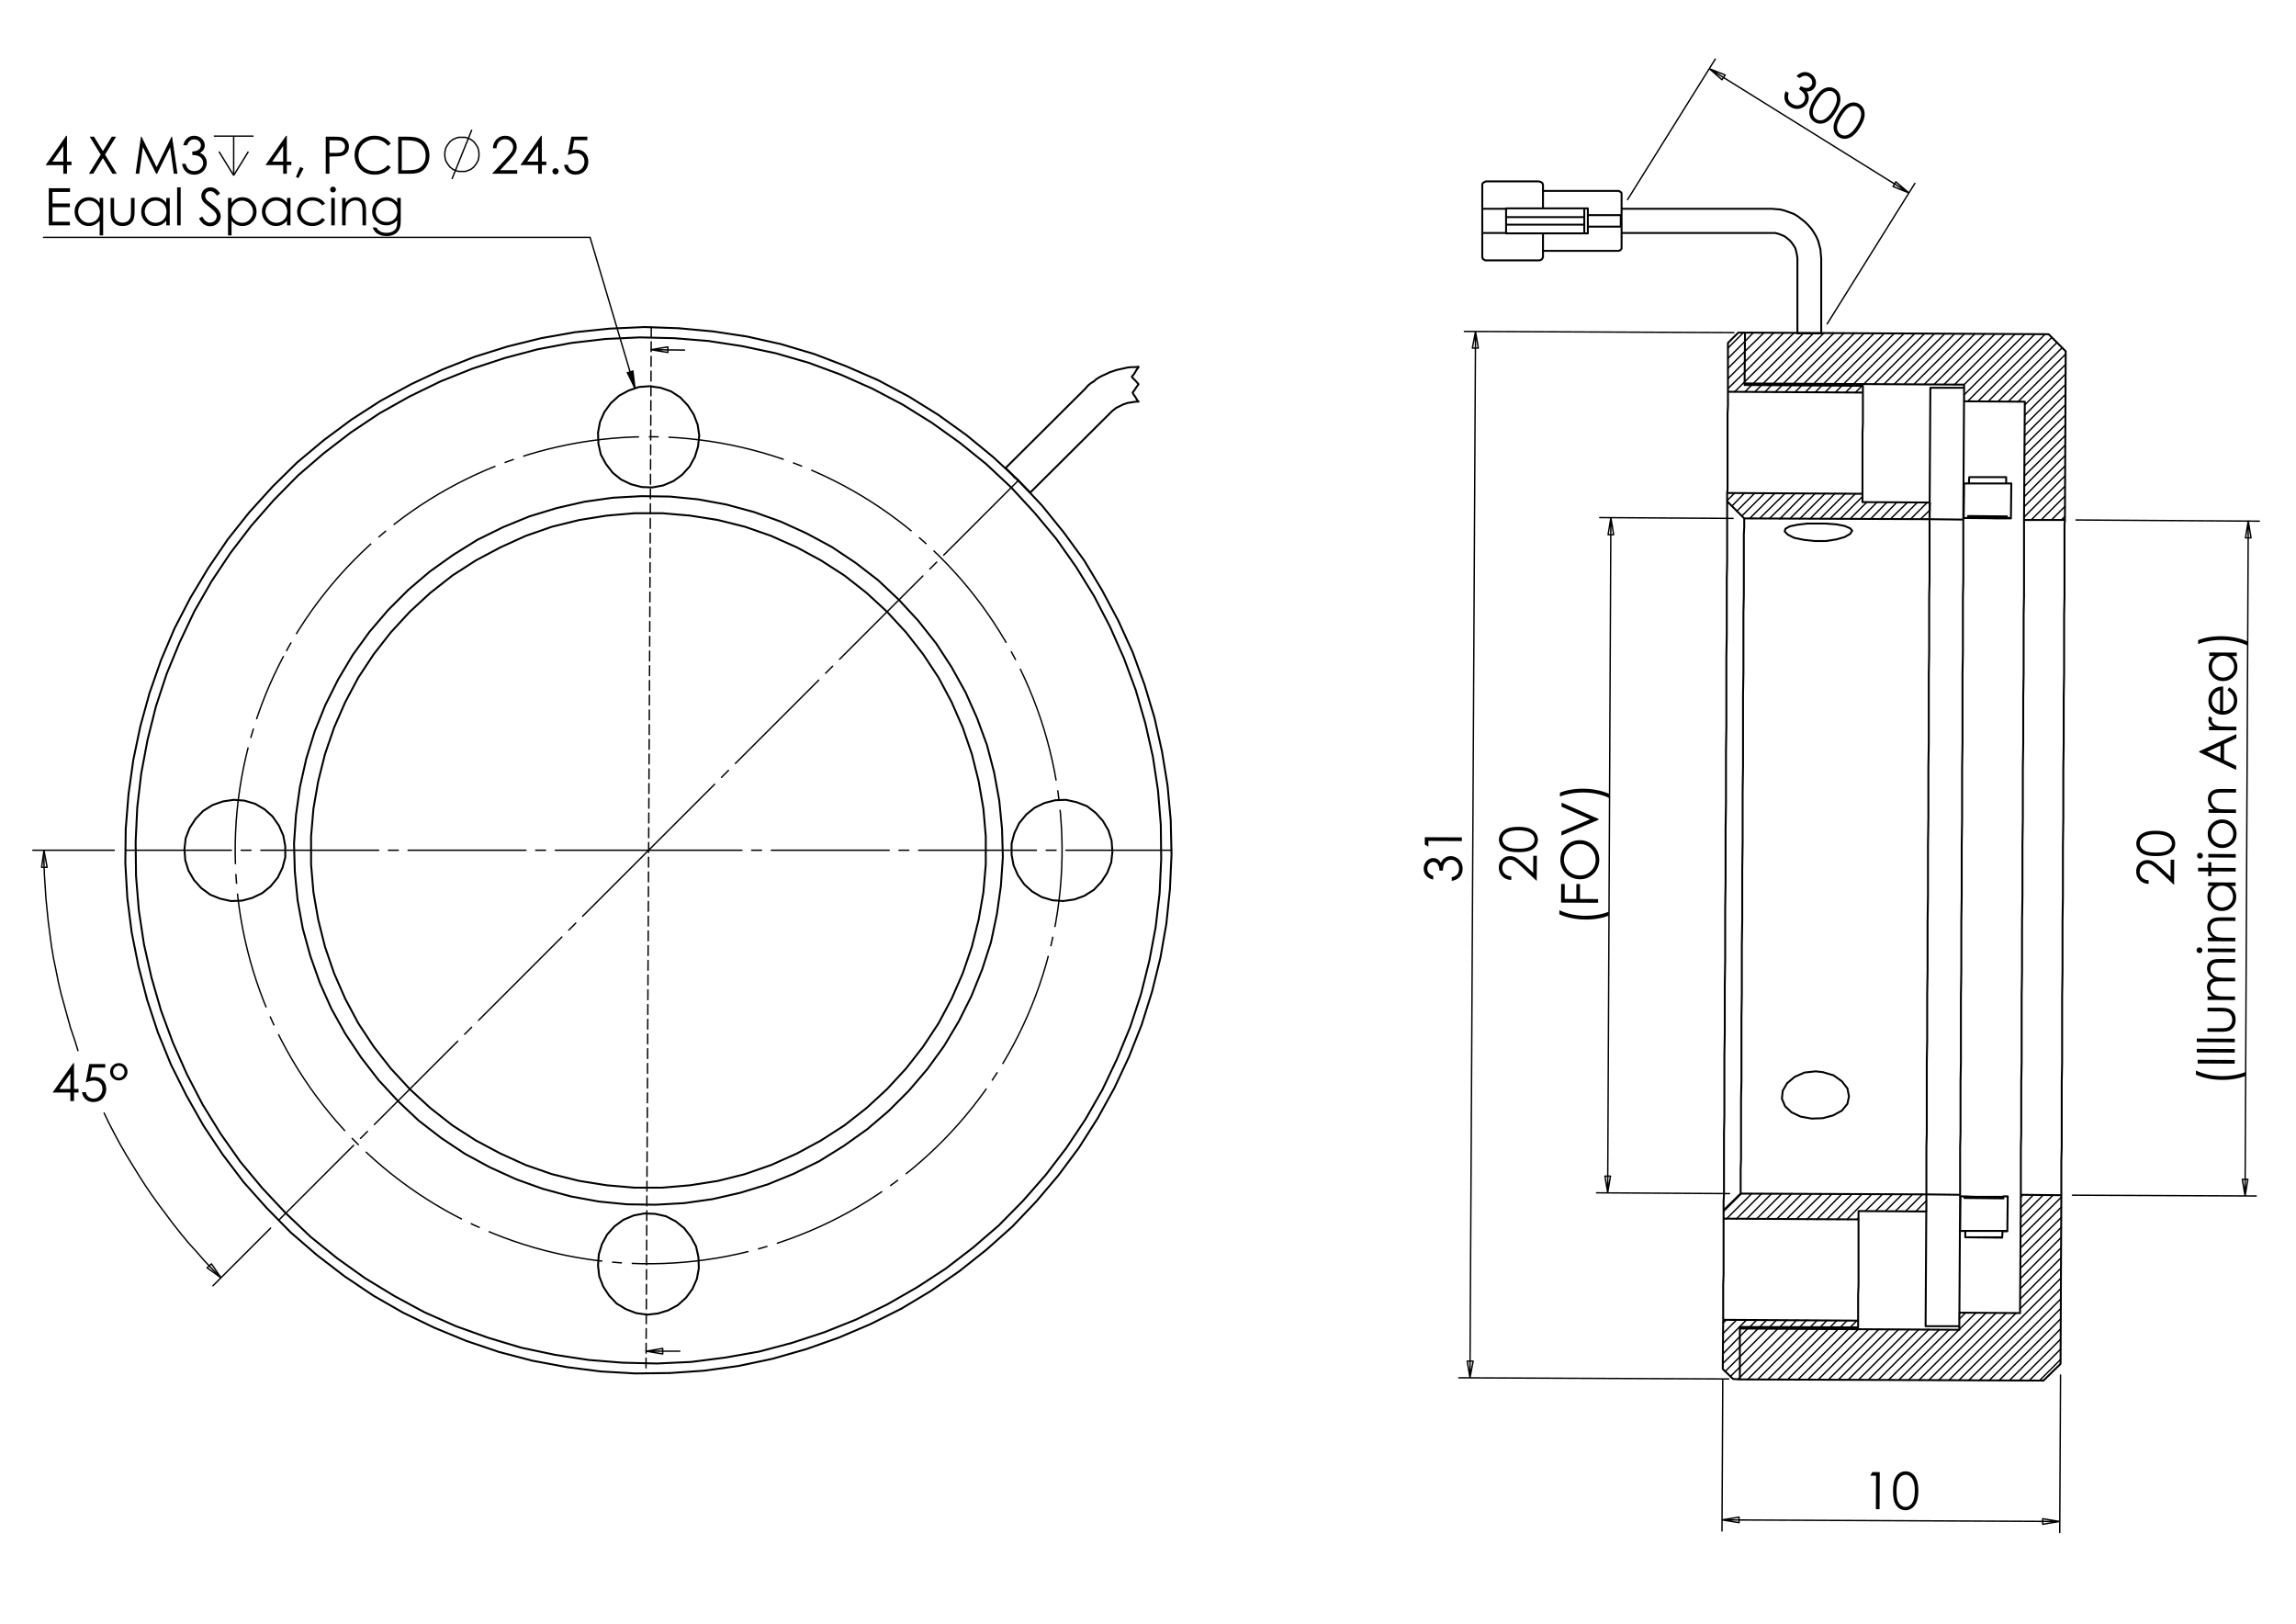 <?xml version="1.0" encoding="utf-8"?>
<!-- Generator: Adobe Illustrator 16.0.0, SVG Export Plug-In . SVG Version: 6.00 Build 0)  -->
<!DOCTYPE svg PUBLIC "-//W3C//DTD SVG 1.1//EN" "http://www.w3.org/Graphics/SVG/1.1/DTD/svg11.dtd">
<svg version="1.1" id="Ebene_1" xmlns="http://www.w3.org/2000/svg" xmlns:xlink="http://www.w3.org/1999/xlink" x="0px" y="0px"
	 width="841.89px" height="595.276px" viewBox="0 0 841.89 595.276" enable-background="new 0 0 841.89 595.276"
	 xml:space="preserve">
<g>
	<path d="M26.874,389.757h0.275v9.479h1.644v1.293h-1.644v3.159h-1.348v-3.159H19.3L26.874,389.757z M25.801,399.236v-5.708
		l-4.024,5.708H25.801z"/>
	<path d="M38.599,390.1v1.293h-4.827l-0.68,3.705c0.59-0.173,1.123-0.26,1.596-0.26c1.236,0,2.255,0.413,3.058,1.242
		c0.803,0.828,1.204,1.89,1.204,3.183c0,0.893-0.206,1.712-0.618,2.458c-0.413,0.745-0.971,1.315-1.676,1.713
		s-1.519,0.596-2.442,0.596c-1.102,0-2.032-0.338-2.789-1.012c-0.757-0.675-1.21-1.547-1.357-2.619h1.394
		c0.104,0.523,0.282,0.948,0.531,1.274c0.25,0.328,0.583,0.591,0.997,0.791c0.416,0.2,0.851,0.3,1.307,0.3
		c0.893,0,1.659-0.339,2.299-1.015c0.64-0.677,0.96-1.522,0.96-2.536c0-0.918-0.29-1.66-0.868-2.233
		c-0.579-0.571-1.352-0.856-2.318-0.856c-0.8,0-1.77,0.242-2.908,0.729l1.256-6.752H38.599z"/>
	<path d="M46.752,392.935c0,0.893-0.311,1.646-0.933,2.258c-0.621,0.612-1.375,0.92-2.262,0.92c-0.886,0-1.638-0.309-2.253-0.924
		c-0.615-0.615-0.923-1.375-0.923-2.28c0-0.869,0.315-1.611,0.947-2.228c0.63-0.615,1.383-0.924,2.257-0.924
		c0.874,0,1.62,0.309,2.239,0.924C46.443,391.297,46.752,392.049,46.752,392.935z M45.653,392.955c0-0.626-0.199-1.15-0.6-1.574
		s-0.887-0.634-1.459-0.634c-0.579,0-1.076,0.213-1.491,0.639s-0.624,0.943-0.624,1.55c0,0.596,0.209,1.108,0.628,1.541
		c0.418,0.433,0.911,0.648,1.477,0.648s1.053-0.211,1.459-0.635S45.653,393.555,45.653,392.955z"/>
</g>
<g>
	<path d="M24.288,49.771h0.275v9.478h1.644v1.293h-1.644v3.16h-1.348v-3.16h-6.501L24.288,49.771z M23.214,59.249v-5.707
		l-4.024,5.707H23.214z"/>
	<path d="M32.887,50.113h1.587l3.252,5.287l3.271-5.287h1.566l-4.051,6.566l4.319,7.022h-1.587l-3.527-5.734l-3.539,5.734h-1.588
		l4.339-7.014L32.887,50.113z"/>
	<path d="M49.734,63.701l1.945-13.588H51.9l5.521,11.15l5.469-11.15h0.218l1.955,13.588h-1.331l-1.342-9.718l-4.803,9.718H57.24
		l-4.86-9.792l-1.334,9.792H49.734z"/>
	<path d="M68.582,53.263h-1.385c0.253-1.121,0.736-1.983,1.45-2.586c0.714-0.603,1.558-0.905,2.53-0.905
		c0.708,0,1.368,0.161,1.98,0.484s1.087,0.76,1.422,1.308c0.335,0.548,0.504,1.121,0.504,1.718c0,1.17-0.582,2.097-1.746,2.781
		c0.653,0.265,1.188,0.653,1.607,1.164c0.591,0.72,0.886,1.526,0.886,2.42c0,0.77-0.204,1.504-0.609,2.203
		c-0.406,0.699-0.961,1.24-1.663,1.622c-0.701,0.381-1.486,0.573-2.354,0.573c-1.17,0-2.146-0.336-2.927-1.012
		c-0.782-0.674-1.292-1.664-1.532-2.969h1.329c0.234,0.88,0.569,1.518,1.007,1.913c0.56,0.499,1.273,0.748,2.141,0.748
		c0.986,0,1.777-0.295,2.374-0.886c0.598-0.592,0.896-1.284,0.896-2.079c0-0.529-0.149-1.026-0.448-1.487
		c-0.299-0.462-0.699-0.81-1.201-1.043c-0.502-0.234-1.279-0.379-2.331-0.435v-1.247c0.621,0,1.188-0.109,1.699-0.329
		c0.511-0.218,0.882-0.497,1.113-0.835c0.23-0.339,0.346-0.708,0.346-1.108c0-0.591-0.235-1.102-0.706-1.533
		c-0.471-0.432-1.067-0.647-1.787-0.647c-0.585,0-1.09,0.165-1.515,0.494C69.237,51.916,68.877,52.475,68.582,53.263z"/>
</g>
<path fill="none" stroke="#000000" stroke-width="0.51" stroke-miterlimit="10" d="M91.07,55.583l-5.384,8.732 M80.301,55.583
	l5.385,8.732 M85.686,49.907v14.408 M78.409,49.907h14.553"/>
<g>
	<path d="M104.904,49.762h0.275v9.478h1.644v1.293h-1.644v3.159h-1.348v-3.159h-6.5L104.904,49.762z M103.831,59.24v-5.708
		l-4.024,5.708H103.831z"/>
	<path d="M110.054,61.199l1.247,0.591l-1.875,3.491l-0.915-0.388L110.054,61.199z"/>
	<path d="M119.445,50.104h2.705c1.551,0,2.598,0.068,3.139,0.204c0.776,0.191,1.41,0.583,1.903,1.178
		c0.492,0.594,0.739,1.341,0.739,2.24c0,0.905-0.24,1.652-0.721,2.24c-0.48,0.588-1.142,0.983-1.985,1.187
		c-0.616,0.147-1.767,0.221-3.453,0.221h-0.97v6.318h-1.357V50.104z M120.802,51.435v4.609l2.3,0.028c0.93,0,1.609-0.084,2.04-0.254
		c0.432-0.169,0.77-0.442,1.016-0.82c0.246-0.378,0.37-0.8,0.37-1.267c0-0.455-0.124-0.871-0.37-1.25
		c-0.247-0.378-0.571-0.647-0.975-0.807c-0.403-0.159-1.063-0.239-1.98-0.239H120.802z"/>
	<path d="M143.295,52.626l-1.071,0.822c-0.591-0.77-1.3-1.353-2.128-1.75c-0.829-0.397-1.738-0.597-2.729-0.597
		c-1.083,0-2.087,0.26-3.01,0.781c-0.924,0.52-1.64,1.219-2.147,2.097c-0.508,0.878-0.762,1.865-0.762,2.96
		c0,1.656,0.568,3.039,1.704,4.147c1.136,1.108,2.568,1.663,4.298,1.663c1.902,0,3.494-0.746,4.774-2.235l1.071,0.813
		c-0.677,0.862-1.522,1.529-2.535,2c-1.013,0.47-2.144,0.706-3.393,0.706c-2.376,0-4.25-0.792-5.624-2.374
		c-1.151-1.336-1.726-2.949-1.726-4.84c0-1.989,0.697-3.662,2.092-5.021c1.394-1.358,3.141-2.037,5.24-2.037
		c1.268,0,2.413,0.251,3.435,0.753C141.806,51.018,142.643,51.721,143.295,52.626z"/>
	<path d="M146.019,63.692V50.104h2.816c2.032,0,3.506,0.164,4.423,0.49c1.317,0.461,2.347,1.262,3.089,2.401
		c0.742,1.14,1.113,2.498,1.113,4.074c0,1.36-0.294,2.559-0.882,3.594c-0.587,1.034-1.352,1.798-2.29,2.291
		c-0.939,0.492-2.255,0.739-3.947,0.739H146.019z M147.32,62.409h1.57c1.877,0,3.179-0.117,3.906-0.351
		c1.022-0.332,1.825-0.93,2.41-1.795c0.585-0.865,0.877-1.921,0.877-3.17c0-1.311-0.317-2.431-0.951-3.36
		c-0.634-0.929-1.517-1.565-2.65-1.91c-0.85-0.259-2.25-0.388-4.201-0.388h-0.96V62.409z"/>
</g>
<path fill="none" stroke="#000000" stroke-width="0.51" stroke-miterlimit="10" d="M165.726,65.624l7.276-18.044 M175.622,56.601
	v-0.728l-0.146-0.728l-0.146-0.728l-0.29-0.583l-0.438-0.728l-0.437-0.582l-0.436-0.581l-0.583-0.438l-0.582-0.437l-0.728-0.292
	l-0.728-0.29l-0.582-0.146H169.8h-0.728h-0.728l-0.728,0.146l-0.728,0.29l-0.728,0.292l-0.582,0.437l-0.582,0.438l-0.438,0.581
	l-0.436,0.582l-0.437,0.728l-0.291,0.583l-0.146,0.728l-0.146,0.728v0.728v0.728l0.146,0.728l0.146,0.728l0.291,0.583l0.437,0.728
	l0.436,0.583l0.438,0.582l0.582,0.436l0.582,0.438l0.728,0.29l0.728,0.292l0.728,0.146h0.728h0.728h0.728l0.582-0.146l0.728-0.292
	l0.728-0.29l0.582-0.438l0.583-0.436l0.436-0.582l0.437-0.583l0.438-0.728l0.29-0.583l0.146-0.728l0.146-0.728V56.601"/>
<g>
	<path d="M182.048,54.354h-1.303c0.037-1.339,0.484-2.44,1.344-3.301c0.859-0.86,1.92-1.291,3.183-1.291
		c1.25,0,2.261,0.404,3.034,1.211c0.772,0.807,1.159,1.759,1.159,2.855c0,0.771-0.184,1.493-0.553,2.167
		c-0.368,0.675-1.083,1.588-2.146,2.74l-3.385,3.645h6.269v1.312h-9.228l5.192-5.611c1.052-1.127,1.737-1.964,2.055-2.509
		c0.316-0.546,0.475-1.121,0.475-1.725c0-0.764-0.285-1.422-0.854-1.975c-0.57-0.551-1.267-0.827-2.092-0.827
		c-0.868,0-1.591,0.289-2.166,0.868C182.455,52.494,182.127,53.307,182.048,54.354z"/>
	<path d="M198.398,49.762h0.275v9.478h1.644v1.293h-1.644v3.159h-1.349v-3.159h-6.503L198.398,49.762z M197.325,59.24v-5.708
		l-4.026,5.708H197.325z"/>
	<path d="M203.69,61.66c0.314,0,0.582,0.111,0.803,0.333c0.222,0.222,0.333,0.493,0.333,0.813c0,0.314-0.111,0.583-0.333,0.808
		c-0.222,0.225-0.489,0.337-0.803,0.337s-0.583-0.112-0.804-0.337c-0.221-0.225-0.332-0.494-0.332-0.808
		c0-0.321,0.111-0.591,0.332-0.813C203.107,61.771,203.376,61.66,203.69,61.66z"/>
	<path d="M215.365,50.104v1.293h-4.828l-0.681,3.706c0.591-0.174,1.123-0.26,1.597-0.26c1.236,0,2.256,0.415,3.059,1.242
		c0.802,0.829,1.204,1.89,1.204,3.183c0,0.893-0.206,1.711-0.619,2.457c-0.412,0.746-0.972,1.316-1.677,1.713
		c-0.706,0.398-1.519,0.596-2.443,0.596c-1.103,0-2.032-0.337-2.79-1.012c-0.758-0.674-1.21-1.547-1.358-2.618h1.395
		c0.104,0.523,0.282,0.948,0.531,1.275c0.25,0.326,0.583,0.589,0.998,0.79s0.851,0.3,1.307,0.3c0.893,0,1.66-0.338,2.299-1.015
		c0.642-0.677,0.961-1.522,0.961-2.537c0-0.917-0.289-1.661-0.868-2.232c-0.578-0.571-1.352-0.858-2.318-0.858
		c-0.8,0-1.771,0.243-2.91,0.73l1.257-6.753H215.365z"/>
</g>
<g>
	<path d="M17.894,69.023h7.788v1.33h-6.43v4.258h6.374v1.331h-6.374v5.339h6.374v1.33h-7.732V69.023z"/>
	<path d="M37.819,72.561v13.728h-1.275v-5.404c-0.542,0.659-1.149,1.155-1.824,1.487c-0.675,0.333-1.413,0.499-2.213,0.499
		c-1.422,0-2.637-0.516-3.644-1.548c-1.007-1.031-1.511-2.286-1.511-3.764c0-1.447,0.508-2.685,1.524-3.713
		c1.016-1.029,2.238-1.543,3.667-1.543c0.825,0,1.572,0.175,2.24,0.526s1.255,0.877,1.76,1.58v-1.848H37.819z M32.651,73.549
		c-0.72,0-1.385,0.177-1.993,0.531c-0.609,0.354-1.094,0.851-1.454,1.49c-0.36,0.64-0.54,1.316-0.54,2.03
		c0,0.707,0.182,1.384,0.544,2.029c0.363,0.646,0.851,1.149,1.462,1.509c0.612,0.36,1.269,0.54,1.971,0.54
		c0.707,0,1.377-0.178,2.011-0.535c0.634-0.356,1.122-0.84,1.463-1.449c0.341-0.609,0.511-1.295,0.511-2.057
		c0-1.163-0.383-2.135-1.148-2.916C34.713,73.94,33.77,73.549,32.651,73.549z"/>
	<path d="M40.553,72.561h1.293v4.693c0,1.146,0.062,1.934,0.185,2.365c0.186,0.616,0.539,1.102,1.06,1.459
		c0.521,0.357,1.142,0.536,1.864,0.536c0.721,0,1.334-0.174,1.836-0.521c0.502-0.348,0.85-0.806,1.042-1.373
		c0.129-0.388,0.194-1.21,0.194-2.466v-4.693h1.321v4.933c0,1.386-0.161,2.43-0.484,3.132c-0.324,0.702-0.81,1.251-1.46,1.649
		c-0.65,0.396-1.464,0.596-2.444,0.596c-0.979,0-1.796-0.199-2.452-0.596c-0.656-0.398-1.145-0.952-1.469-1.663
		c-0.323-0.712-0.485-1.782-0.485-3.21V72.561z"/>
	<path d="M62.234,72.561v10.051h-1.275v-1.728c-0.542,0.659-1.149,1.155-1.824,1.487c-0.675,0.333-1.413,0.499-2.213,0.499
		c-1.422,0-2.637-0.516-3.644-1.548c-1.007-1.031-1.511-2.286-1.511-3.764c0-1.447,0.508-2.685,1.524-3.713
		c1.016-1.029,2.238-1.543,3.667-1.543c0.825,0,1.572,0.175,2.24,0.526s1.255,0.877,1.76,1.58v-1.848H62.234z M57.066,73.549
		c-0.72,0-1.385,0.177-1.994,0.531c-0.609,0.354-1.093,0.851-1.453,1.49c-0.36,0.64-0.54,1.316-0.54,2.03
		c0,0.707,0.182,1.384,0.544,2.029c0.363,0.646,0.851,1.149,1.462,1.509c0.612,0.36,1.269,0.54,1.97,0.54
		c0.707,0,1.378-0.178,2.011-0.535c0.634-0.356,1.122-0.84,1.463-1.449c0.341-0.609,0.511-1.295,0.511-2.057
		c0-1.163-0.383-2.135-1.148-2.916C59.128,73.94,58.185,73.549,57.066,73.549z"/>
	<path d="M64.95,68.681h1.293v13.93H64.95V68.681z"/>
	<path d="M72.978,80.08l1.155-0.692c0.813,1.496,1.752,2.244,2.817,2.244c0.455,0,0.884-0.106,1.284-0.318
		c0.4-0.213,0.705-0.498,0.915-0.855c0.209-0.358,0.314-0.736,0.314-1.136c0-0.456-0.154-0.902-0.462-1.34
		c-0.425-0.603-1.201-1.33-2.328-2.18c-1.133-0.856-1.838-1.476-2.115-1.857c-0.48-0.64-0.72-1.333-0.72-2.079
		c0-0.591,0.141-1.129,0.425-1.616c0.284-0.487,0.682-0.87,1.197-1.15c0.513-0.281,1.072-0.42,1.676-0.42
		c0.64,0,1.239,0.158,1.797,0.476c0.557,0.317,1.146,0.9,1.769,1.75l-1.109,0.841c-0.511-0.677-0.946-1.125-1.306-1.34
		c-0.361-0.215-0.753-0.323-1.178-0.323c-0.548,0-0.997,0.167-1.344,0.499c-0.348,0.333-0.522,0.742-0.522,1.229
		c0,0.295,0.062,0.582,0.185,0.859c0.123,0.277,0.348,0.58,0.675,0.905c0.178,0.173,0.764,0.625,1.755,1.358
		c1.176,0.869,1.983,1.642,2.42,2.319c0.437,0.677,0.656,1.358,0.656,2.042c0,0.985-0.374,1.841-1.122,2.568
		c-0.749,0.728-1.659,1.09-2.73,1.09c-0.825,0-1.573-0.221-2.245-0.66C74.163,81.853,73.544,81.115,72.978,80.08z"/>
	<path d="M83.61,72.561h1.293v1.848c0.511-0.703,1.099-1.229,1.763-1.58s1.406-0.526,2.224-0.526c1.427,0,2.649,0.514,3.663,1.543
		c1.016,1.028,1.523,2.266,1.523,3.713c0,1.478-0.503,2.733-1.508,3.764c-1.006,1.032-2.219,1.548-3.641,1.548
		c-0.8,0-1.536-0.167-2.206-0.499s-1.276-0.829-1.818-1.487v5.404H83.61V72.561z M88.783,73.549c-1.118,0-2.06,0.391-2.824,1.172
		c-0.766,0.781-1.147,1.753-1.147,2.916c0,0.762,0.17,1.448,0.512,2.057c0.341,0.609,0.829,1.092,1.465,1.449
		c0.636,0.357,1.308,0.535,2.014,0.535c0.694,0,1.347-0.18,1.958-0.54c0.612-0.359,1.099-0.863,1.461-1.509
		c0.362-0.646,0.543-1.322,0.543-2.029c0-0.714-0.18-1.391-0.54-2.03c-0.359-0.639-0.843-1.136-1.451-1.49
		C90.166,73.726,89.502,73.549,88.783,73.549z"/>
	<path d="M106.51,72.561v10.051h-1.275v-1.728c-0.542,0.659-1.149,1.155-1.824,1.487c-0.674,0.333-1.412,0.499-2.213,0.499
		c-1.422,0-2.637-0.516-3.644-1.548c-1.007-1.031-1.51-2.286-1.51-3.764c0-1.447,0.508-2.685,1.524-3.713
		c1.016-1.029,2.238-1.543,3.667-1.543c0.825,0,1.572,0.175,2.24,0.526c0.668,0.351,1.255,0.877,1.76,1.58v-1.848H106.51z
		 M101.342,73.549c-0.72,0-1.385,0.177-1.994,0.531c-0.609,0.354-1.093,0.851-1.453,1.49c-0.36,0.64-0.54,1.316-0.54,2.03
		c0,0.707,0.182,1.384,0.544,2.029c0.363,0.646,0.851,1.149,1.462,1.509c0.612,0.36,1.269,0.54,1.97,0.54
		c0.707,0,1.378-0.178,2.011-0.535c0.634-0.356,1.122-0.84,1.463-1.449c0.341-0.609,0.511-1.295,0.511-2.057
		c0-1.163-0.383-2.135-1.148-2.916C103.404,73.94,102.461,73.549,101.342,73.549z"/>
	<path d="M119.175,74.648l-1.025,0.638c-0.886-1.176-2.094-1.765-3.626-1.765c-1.225,0-2.241,0.394-3.049,1.181
		c-0.81,0.788-1.214,1.744-1.214,2.87c0,0.733,0.186,1.421,0.559,2.067c0.372,0.646,0.883,1.148,1.532,1.504
		c0.648,0.357,1.376,0.535,2.182,0.535c1.477,0,2.682-0.588,3.617-1.764l1.025,0.674c-0.48,0.723-1.125,1.284-1.935,1.683
		c-0.811,0.399-1.732,0.599-2.768,0.599c-1.589,0-2.907-0.505-3.954-1.515s-1.57-2.239-1.57-3.686c0-0.973,0.245-1.876,0.734-2.71
		c0.489-0.835,1.162-1.486,2.018-1.955c0.856-0.468,1.813-0.702,2.873-0.702c0.665,0,1.308,0.102,1.926,0.305
		s1.144,0.468,1.575,0.794S118.874,74.143,119.175,74.648z"/>
	<path d="M122.108,68.422c0.294,0,0.545,0.104,0.754,0.314c0.208,0.209,0.313,0.462,0.313,0.757c0,0.29-0.104,0.539-0.313,0.749
		c-0.208,0.209-0.46,0.314-0.754,0.314c-0.289,0-0.537-0.104-0.746-0.314c-0.208-0.21-0.313-0.459-0.313-0.749
		c0-0.295,0.104-0.548,0.313-0.757C121.571,68.526,121.819,68.422,122.108,68.422z M121.466,72.561h1.293v10.051h-1.293V72.561z"/>
	<path d="M125.447,72.561h1.294v1.801c0.517-0.689,1.09-1.206,1.718-1.547c0.628-0.342,1.312-0.513,2.051-0.513
		c0.751,0,1.418,0.191,2,0.573c0.582,0.381,1.011,0.896,1.288,1.542c0.277,0.647,0.416,1.654,0.416,3.021v5.173h-1.293v-4.794
		c0-1.158-0.048-1.93-0.144-2.319c-0.15-0.665-0.438-1.166-0.863-1.5c-0.425-0.336-0.979-0.504-1.663-0.504
		c-0.783,0-1.483,0.259-2.102,0.776c-0.619,0.517-1.027,1.157-1.224,1.921c-0.123,0.499-0.185,1.41-0.185,2.734v3.686h-1.294V72.561
		z"/>
	<path d="M145.65,72.561h1.293v8.009c0,1.41-0.123,2.441-0.37,3.094c-0.338,0.924-0.927,1.635-1.765,2.134
		c-0.837,0.499-1.845,0.749-3.021,0.749c-0.862,0-1.636-0.123-2.323-0.366c-0.687-0.244-1.246-0.571-1.677-0.982
		s-0.829-1.011-1.192-1.802h1.405c0.382,0.666,0.875,1.158,1.48,1.478c0.604,0.32,1.353,0.48,2.247,0.48
		c0.881,0,1.626-0.164,2.234-0.493c0.607-0.328,1.04-0.741,1.299-1.238c0.259-0.497,0.388-1.3,0.388-2.408v-0.518
		c-0.487,0.617-1.082,1.089-1.785,1.418c-0.702,0.33-1.448,0.495-2.238,0.495c-0.925,0-1.794-0.229-2.607-0.688
		c-0.814-0.459-1.443-1.077-1.886-1.853c-0.444-0.776-0.666-1.629-0.666-2.559c0-0.93,0.231-1.796,0.693-2.601
		c0.463-0.803,1.103-1.439,1.918-1.908c0.817-0.468,1.679-0.702,2.584-0.702c0.753,0,1.454,0.156,2.104,0.466
		c0.65,0.312,1.277,0.825,1.881,1.539V72.561z M141.834,73.549c-0.732,0-1.413,0.177-2.042,0.531
		c-0.628,0.354-1.121,0.844-1.478,1.47c-0.357,0.624-0.536,1.3-0.536,2.027c0,1.103,0.369,2.014,1.108,2.734
		c0.739,0.721,1.697,1.081,2.873,1.081c1.189,0,2.145-0.358,2.868-1.072c0.724-0.714,1.085-1.654,1.085-2.817
		c0-0.757-0.166-1.433-0.499-2.027c-0.333-0.595-0.804-1.065-1.414-1.409C143.192,73.722,142.537,73.549,141.834,73.549z"/>
</g>
<g>
	<g>
		<path d="M522.434,309.601l0.014-2.67l13.589,0.07l-0.007,1.349l-12.258-0.063l-0.012,2.133L522.434,309.601z"/>
	</g>
	<g>
		<path d="M525.526,321.088l-0.006,1.385c-1.12-0.258-1.98-0.746-2.58-1.463c-0.601-0.717-0.898-1.563-0.894-2.535
			c0.003-0.707,0.168-1.366,0.495-1.978c0.327-0.609,0.765-1.081,1.315-1.414c0.55-0.332,1.123-0.497,1.721-0.494
			c1.171,0.006,2.095,0.591,2.771,1.759c0.27-0.651,0.66-1.186,1.174-1.602c0.723-0.587,1.53-0.878,2.426-0.874
			c0.767,0.004,1.503,0.212,2.199,0.619c0.696,0.411,1.233,0.968,1.611,1.672c0.378,0.703,0.566,1.489,0.563,2.356
			c-0.01,1.169-0.35,2.145-1.029,2.922c-0.677,0.778-1.671,1.285-2.977,1.518l0.007-1.329c0.88-0.229,1.521-0.563,1.918-0.996
			c0.501-0.558,0.753-1.271,0.759-2.14c0.006-0.984-0.287-1.776-0.875-2.377c-0.589-0.6-1.279-0.9-2.075-0.905
			c-0.528-0.002-1.026,0.145-1.489,0.439c-0.464,0.298-0.813,0.695-1.049,1.195c-0.236,0.5-0.387,1.276-0.447,2.33l-1.247-0.006
			c0.003-0.623-0.103-1.189-0.317-1.701c-0.217-0.513-0.492-0.885-0.83-1.118c-0.339-0.232-0.709-0.35-1.109-0.351
			c-0.591-0.003-1.103,0.23-1.535,0.698c-0.435,0.469-0.653,1.063-0.656,1.783c-0.003,0.584,0.159,1.092,0.486,1.516
			C524.183,320.425,524.739,320.79,525.526,321.088z"/>
	</g>
</g>
<g>
	<g>
		<path d="M556.747,312.415c-1.792-0.008-3.179-0.208-4.154-0.599c-0.978-0.389-1.717-0.937-2.219-1.643
			c-0.502-0.705-0.75-1.491-0.746-2.36c0.004-0.879,0.264-1.677,0.774-2.39c0.512-0.71,1.276-1.271,2.296-1.684
			c1.017-0.409,2.384-0.61,4.095-0.603c1.706,0.009,3.063,0.222,4.07,0.635c1.009,0.416,1.768,0.985,2.279,1.709
			c0.51,0.722,0.763,1.524,0.759,2.404c-0.004,0.869-0.259,1.65-0.761,2.345c-0.502,0.693-1.248,1.232-2.238,1.62
			C559.912,312.235,558.526,312.423,556.747,312.415z M556.776,311.131c1.533,0.007,2.695-0.124,3.481-0.395
			c0.788-0.271,1.387-0.673,1.796-1.205c0.409-0.534,0.615-1.101,0.619-1.697c0.003-0.604-0.192-1.168-0.589-1.694
			c-0.395-0.525-0.988-0.927-1.782-1.202c-0.966-0.343-2.129-0.518-3.491-0.524c-1.369-0.007-2.49,0.138-3.363,0.435
			c-0.875,0.298-1.514,0.712-1.921,1.242c-0.406,0.531-0.611,1.093-0.613,1.684c-0.003,0.604,0.196,1.173,0.597,1.703
			c0.4,0.533,0.993,0.939,1.778,1.221C554.072,310.978,555.235,311.125,556.776,311.131z"/>
	</g>
	<g>
		<path d="M554.151,321.295l-0.007,1.304c-1.339-0.045-2.437-0.5-3.295-1.362c-0.854-0.864-1.28-1.927-1.273-3.188
			c0.007-1.251,0.416-2.261,1.227-3.03c0.812-0.769,1.765-1.151,2.86-1.146c0.771,0.004,1.492,0.193,2.165,0.564
			s1.582,1.093,2.729,2.161l3.628,3.404l0.031-6.271l1.313,0.005l-0.048,9.231l-5.583-5.221c-1.123-1.06-1.957-1.749-2.5-2.067
			c-0.544-0.321-1.119-0.481-1.723-0.485c-0.763-0.003-1.423,0.276-1.977,0.844c-0.557,0.566-0.834,1.264-0.839,2.09
			c-0.005,0.867,0.281,1.591,0.857,2.171C552.295,320.878,553.104,321.21,554.151,321.295z"/>
	</g>
</g>
<g>
	<g>
		<path d="M590.132,291.083l-0.009,1.496c-1.235-0.615-2.676-1.107-4.325-1.477c-1.648-0.37-3.351-0.557-5.106-0.565
			c-1.625-0.009-3.192,0.119-4.703,0.386c-1.51,0.268-2.839,0.638-3.986,1.113l0.007-1.424c1.099-0.456,2.392-0.816,3.882-1.076
			c1.487-0.26,3.035-0.388,4.642-0.38c1.726,0.009,3.407,0.178,5.047,0.508C587.218,289.993,588.736,290.464,590.132,291.083z"/>
	</g>
	<g>
		<path d="M572.53,306.308l0.007-1.479l10.521-4.452l-10.475-4.635l0.007-1.479l13.559,5.986l-0.002,0.295L572.53,306.308z"/>
	</g>
	<g>
		<path d="M572.143,315.246c0.01-2.06,0.704-3.779,2.085-5.16c1.381-1.38,3.075-2.064,5.082-2.055
			c1.989,0.01,3.674,0.71,5.052,2.102c1.379,1.392,2.064,3.083,2.052,5.073c-0.01,2.018-0.707,3.717-2.095,5.097
			c-1.385,1.38-3.058,2.066-5.017,2.057c-1.306-0.007-2.513-0.33-3.625-0.968c-1.111-0.637-1.979-1.504-2.606-2.598
			C572.445,317.699,572.136,316.516,572.143,315.246z M573.462,315.192c-0.004,1.006,0.254,1.961,0.772,2.865
			c0.52,0.903,1.221,1.611,2.106,2.123c0.885,0.51,1.872,0.767,2.964,0.772c1.614,0.009,2.981-0.544,4.099-1.658
			c1.118-1.116,1.682-2.462,1.69-4.044c0.004-1.055-0.246-2.032-0.753-2.934c-0.508-0.901-1.203-1.604-2.088-2.112
			c-0.886-0.507-1.871-0.764-2.955-0.77c-1.078-0.005-2.055,0.243-2.929,0.739c-0.876,0.5-1.578,1.204-2.105,2.115
			C573.735,313.199,573.469,314.167,573.462,315.192z"/>
	</g>
	<g>
		<path d="M572.403,330.905l0.036-6.813l1.331,0.007l-0.029,5.454l4.26,0.022l0.026-5.455l1.331,0.007l-0.028,5.455l6.67,0.034
			l-0.007,1.358L572.403,330.905z"/>
	</g>
	<g>
		<path d="M571.782,335.196l0.009-1.498c1.234,0.611,2.675,1.104,4.324,1.475c1.648,0.37,3.351,0.562,5.104,0.57
			c1.627,0.01,3.195-0.12,4.708-0.387c1.509-0.267,2.837-0.638,3.984-1.111l-0.005,1.423c-1.101,0.45-2.391,0.806-3.878,1.07
			c-1.485,0.265-3.029,0.392-4.638,0.383c-1.731-0.009-3.417-0.177-5.057-0.506C574.693,336.288,573.179,335.812,571.782,335.196z"
			/>
	</g>
</g>
<g>
	<path d="M686.584,539.687l2.67,0.013l-0.068,13.588l-1.348-0.007l0.063-12.259l-2.135-0.01L686.584,539.687z"/>
	<path d="M694.132,546.522c0.011-1.79,0.209-3.176,0.6-4.152c0.39-0.978,0.935-1.717,1.64-2.217c0.705-0.502,1.492-0.75,2.359-0.746
		c0.881,0.004,1.677,0.263,2.387,0.773c0.712,0.513,1.271,1.277,1.684,2.295c0.409,1.019,0.611,2.385,0.603,4.095
		c-0.009,1.707-0.222,3.063-0.635,4.071c-0.414,1.008-0.985,1.767-1.704,2.276c-0.726,0.512-1.527,0.765-2.405,0.761
		c-0.87-0.005-1.648-0.259-2.345-0.761c-0.691-0.503-1.231-1.248-1.617-2.24C694.313,549.687,694.123,548.303,694.132,546.522z
		 M695.416,546.553c-0.008,1.534,0.122,2.694,0.393,3.482c0.27,0.787,0.674,1.384,1.205,1.795c0.534,0.409,1.1,0.615,1.696,0.618
		c0.603,0.003,1.169-0.193,1.691-0.588c0.526-0.394,0.927-0.989,1.203-1.783c0.34-0.964,0.517-2.13,0.522-3.491
		c0.009-1.367-0.137-2.487-0.435-3.36c-0.296-0.875-0.712-1.515-1.239-1.921c-0.532-0.406-1.092-0.612-1.684-0.615
		c-0.603-0.003-1.17,0.198-1.701,0.599c-0.532,0.4-0.938,0.993-1.221,1.777C695.57,543.851,695.425,545.013,695.416,546.553z"/>
</g>
<g>
	<g>
		<path d="M790.456,313.853c-1.794-0.009-3.178-0.208-4.155-0.599c-0.979-0.389-1.718-0.937-2.218-1.643
			c-0.5-0.703-0.751-1.49-0.748-2.359c0.006-0.88,0.265-1.677,0.776-2.391c0.512-0.71,1.275-1.272,2.294-1.684
			c1.018-0.41,2.385-0.611,4.096-0.603c1.705,0.008,3.064,0.222,4.07,0.636c1.009,0.414,1.768,0.983,2.28,1.708
			c0.508,0.724,0.761,1.524,0.759,2.404c-0.006,0.869-0.26,1.651-0.762,2.345c-0.501,0.693-1.248,1.231-2.237,1.62
			C793.619,313.674,792.234,313.861,790.456,313.853z M790.483,312.57c1.536,0.008,2.695-0.124,3.482-0.394
			c0.787-0.272,1.388-0.674,1.796-1.207c0.41-0.534,0.614-1.1,0.62-1.697c0.002-0.604-0.193-1.168-0.588-1.693
			c-0.396-0.524-0.989-0.928-1.785-1.201c-0.964-0.344-2.129-0.519-3.49-0.525c-1.368-0.007-2.49,0.138-3.363,0.435
			c-0.873,0.299-1.515,0.712-1.921,1.242c-0.407,0.531-0.611,1.093-0.614,1.684c-0.003,0.604,0.196,1.173,0.597,1.703
			c0.401,0.532,0.994,0.938,1.779,1.221C787.78,312.417,788.943,312.563,790.483,312.57z"/>
	</g>
	<g>
		<path d="M787.86,322.735l-0.006,1.304c-1.342-0.042-2.438-0.497-3.294-1.36c-0.855-0.865-1.281-1.929-1.275-3.19
			c0.008-1.251,0.414-2.261,1.228-3.029c0.81-0.77,1.765-1.15,2.859-1.146c0.77,0.004,1.492,0.193,2.166,0.564
			c0.674,0.373,1.583,1.093,2.729,2.161l3.626,3.404l0.034-6.271l1.311,0.008l-0.046,9.23l-5.585-5.222
			c-1.123-1.059-1.955-1.748-2.498-2.068c-0.546-0.32-1.12-0.481-1.723-0.484c-0.765-0.004-1.424,0.276-1.978,0.843
			c-0.556,0.569-0.836,1.266-0.839,2.091c-0.006,0.868,0.28,1.592,0.858,2.172C786.002,322.319,786.814,322.652,787.86,322.735z"/>
	</g>
</g>
<g>
	<g>
		<path d="M824.129,235.171l-0.008,1.497c-1.234-0.616-2.677-1.107-4.325-1.477c-1.649-0.368-3.35-0.557-5.106-0.566
			c-1.626-0.008-3.193,0.12-4.704,0.387c-1.509,0.266-2.839,0.637-3.985,1.111l0.006-1.422c1.101-0.457,2.394-0.814,3.882-1.076
			c1.487-0.259,3.036-0.387,4.643-0.378c1.725,0.008,3.407,0.177,5.046,0.505C821.216,234.083,822.733,234.554,824.129,235.171z"/>
	</g>
	<g>
		<path d="M810.123,239.208l10.051,0.051l-0.007,1.275l-1.728-0.009c0.655,0.544,1.148,1.156,1.479,1.833
			c0.328,0.674,0.49,1.414,0.487,2.213c-0.007,1.423-0.529,2.635-1.566,3.639c-1.035,1-2.294,1.497-3.771,1.489
			c-1.447-0.007-2.683-0.52-3.707-1.542c-1.022-1.022-1.53-2.247-1.522-3.676c0.004-0.825,0.183-1.571,0.536-2.237
			c0.356-0.666,0.885-1.251,1.589-1.751l-1.847-0.01L810.123,239.208z M811.086,244.383c-0.004,0.719,0.17,1.386,0.519,1.996
			c0.352,0.611,0.847,1.097,1.484,1.461c0.638,0.363,1.313,0.546,2.026,0.549c0.708,0.004,1.385-0.174,2.032-0.533
			c0.649-0.359,1.154-0.844,1.517-1.455c0.362-0.61,0.547-1.265,0.55-1.967c0.003-0.708-0.17-1.379-0.525-2.014
			c-0.353-0.635-0.833-1.125-1.441-1.469c-0.606-0.346-1.292-0.521-2.055-0.525c-1.162-0.005-2.136,0.374-2.922,1.136
			C811.486,242.323,811.091,243.264,811.086,244.383z"/>
	</g>
	<g>
		<path d="M816.768,253.09l0.58-1.086c0.698,0.36,1.263,0.777,1.691,1.248c0.43,0.47,0.755,0.999,0.977,1.586
			c0.222,0.585,0.329,1.25,0.327,1.99c-0.009,1.64-0.552,2.919-1.631,3.838c-1.081,0.918-2.298,1.375-3.653,1.367
			c-1.273-0.005-2.407-0.402-3.402-1.191c-1.262-0.999-1.89-2.331-1.882-3.995c0.009-1.713,0.666-3.078,1.97-4.096
			c0.922-0.722,2.068-1.085,3.442-1.092l-0.046,9.043c1.168-0.017,2.127-0.385,2.877-1.103c0.75-0.719,1.127-1.607,1.133-2.667
			c0.002-0.512-0.084-1.011-0.26-1.495c-0.175-0.484-0.409-0.898-0.702-1.239C817.896,253.858,817.423,253.487,816.768,253.09z
			 M814.062,253.076c-0.691,0.169-1.243,0.418-1.657,0.747c-0.416,0.327-0.751,0.762-1.005,1.303
			c-0.255,0.542-0.385,1.112-0.388,1.71c-0.004,0.986,0.309,1.836,0.939,2.548c0.459,0.521,1.149,0.916,2.072,1.184L814.062,253.076
			z"/>
	</g>
	<g>
		<path d="M809.977,267.7l0.009-1.32l1.468,0.008c-0.578-0.396-1.008-0.815-1.292-1.254c-0.284-0.438-0.424-0.894-0.423-1.369
			c0.003-0.357,0.119-0.739,0.348-1.145l1.088,0.681c-0.12,0.27-0.18,0.498-0.18,0.682c-0.003,0.431,0.174,0.849,0.525,1.25
			c0.352,0.402,0.898,0.71,1.644,0.923c0.571,0.164,1.729,0.249,3.473,0.257l3.399,0.017l-0.008,1.32L809.977,267.7z"/>
	</g>
	<g>
		<path d="M806.4,275.431l13.621-6.269l-0.009,1.467l-4.479,2.115l-0.032,5.854l4.46,2.139l-0.006,1.515l-13.557-6.487
			L806.4,275.431z M809.286,275.616l4.909,2.354l0.022-4.646L809.286,275.616z"/>
	</g>
	<g>
		<path d="M809.825,297.994l0.007-1.293l1.801,0.008c-0.687-0.52-1.2-1.095-1.538-1.725s-0.506-1.314-0.503-2.053
			c0.004-0.752,0.198-1.417,0.582-1.997c0.386-0.58,0.902-1.008,1.55-1.28c0.648-0.275,1.655-0.408,3.022-0.402l5.174,0.027
			l-0.008,1.293l-4.794-0.024c-1.156-0.006-1.93,0.038-2.319,0.132c-0.665,0.146-1.166,0.431-1.505,0.854
			c-0.338,0.423-0.508,0.976-0.511,1.66c-0.006,0.783,0.251,1.485,0.765,2.108c0.515,0.621,1.151,1.031,1.915,1.233
			c0.499,0.127,1.41,0.192,2.732,0.199l3.686,0.019l-0.006,1.293L809.825,297.994z"/>
	</g>
	<g>
		<path d="M809.527,305.627c0.008-1.548,0.576-2.828,1.701-3.842c1.026-0.919,2.24-1.376,3.638-1.368
			c1.403,0.007,2.629,0.503,3.673,1.484c1.045,0.983,1.563,2.243,1.557,3.779c-0.009,1.543-0.539,2.8-1.594,3.772
			c-1.056,0.973-2.284,1.455-3.689,1.447c-1.393-0.007-2.596-0.475-3.613-1.405C810.076,308.471,809.52,307.181,809.527,305.627z
			 M810.793,305.64c-0.005,1.074,0.388,1.999,1.178,2.777c0.79,0.776,1.75,1.166,2.876,1.172c0.727,0.004,1.406-0.168,2.035-0.517
			c0.63-0.349,1.117-0.823,1.463-1.42c0.345-0.599,0.519-1.257,0.521-1.973c0.004-0.718-0.163-1.377-0.502-1.978
			c-0.338-0.603-0.821-1.08-1.448-1.436c-0.626-0.354-1.303-0.534-2.029-0.538c-1.127-0.006-2.089,0.378-2.888,1.148
			C811.2,303.649,810.799,304.57,810.793,305.64z"/>
	</g>
	<g>
		<path d="M805.606,313.704c0.002-0.294,0.107-0.546,0.318-0.753c0.211-0.208,0.463-0.31,0.759-0.309
			c0.29,0.001,0.539,0.106,0.746,0.315c0.209,0.21,0.313,0.462,0.312,0.756c-0.002,0.289-0.107,0.536-0.318,0.743
			c-0.211,0.209-0.46,0.312-0.75,0.31c-0.296-0.001-0.547-0.105-0.757-0.316C805.709,314.239,805.605,313.993,805.606,313.704z
			 M809.742,314.366l0.006-1.293l10.05,0.05l-0.005,1.293L809.742,314.366z"/>
	</g>
	<g>
		<path d="M805.983,319.437l0.006-1.294l3.731,0.019l0.012-2.051l1.116,0.006l-0.008,2.051l8.931,0.046l-0.006,1.293l-8.934-0.046
			l-0.009,1.765l-1.117-0.006l0.009-1.765L805.983,319.437z"/>
	</g>
	<g>
		<path d="M809.695,323.49l10.05,0.052l-0.005,1.273l-1.729-0.008c0.657,0.545,1.148,1.156,1.479,1.832
			c0.329,0.677,0.492,1.414,0.488,2.214c-0.009,1.423-0.531,2.635-1.565,3.638c-1.038,1.002-2.294,1.498-3.771,1.49
			c-1.448-0.007-2.684-0.521-3.708-1.542c-1.022-1.021-1.531-2.245-1.522-3.675c0.003-0.824,0.182-1.572,0.537-2.239
			c0.355-0.665,0.884-1.248,1.589-1.75l-1.848-0.01L809.695,323.49z M810.659,328.665c-0.006,0.719,0.167,1.386,0.521,1.995
			c0.349,0.611,0.844,1.098,1.482,1.461c0.638,0.362,1.313,0.546,2.027,0.549c0.708,0.004,1.385-0.174,2.032-0.533
			c0.648-0.359,1.154-0.845,1.515-1.456c0.364-0.609,0.549-1.265,0.552-1.967c0.003-0.707-0.174-1.378-0.525-2.014
			c-0.354-0.635-0.836-1.125-1.441-1.469c-0.608-0.346-1.294-0.521-2.056-0.523c-1.162-0.007-2.137,0.373-2.921,1.134
			C811.06,326.603,810.665,327.544,810.659,328.665z"/>
	</g>
	<g>
		<path d="M809.588,345.049l0.005-1.293l1.803,0.008c-0.688-0.521-1.202-1.096-1.538-1.727c-0.341-0.629-0.51-1.313-0.503-2.052
			c0.003-0.752,0.195-1.419,0.582-1.997c0.384-0.582,0.901-1.008,1.55-1.282c0.647-0.273,1.654-0.407,3.021-0.4l5.173,0.025
			l-0.007,1.293l-4.791-0.024c-1.16-0.005-1.934,0.039-2.322,0.134c-0.665,0.146-1.168,0.432-1.504,0.854
			c-0.338,0.422-0.509,0.977-0.512,1.659c-0.006,0.784,0.251,1.486,0.766,2.108c0.514,0.619,1.15,1.032,1.915,1.232
			c0.497,0.126,1.41,0.191,2.734,0.198l3.684,0.019l-0.006,1.294L809.588,345.049z"/>
	</g>
	<g>
		<path d="M805.432,348.361c0-0.295,0.108-0.545,0.318-0.754c0.211-0.207,0.464-0.31,0.759-0.308
			c0.29,0.001,0.537,0.105,0.748,0.316c0.208,0.21,0.31,0.462,0.31,0.756c-0.003,0.289-0.108,0.536-0.318,0.743
			c-0.21,0.208-0.461,0.31-0.75,0.309c-0.296-0.001-0.549-0.106-0.756-0.316C805.534,348.897,805.429,348.649,805.432,348.361z
			 M809.567,349.023l0.005-1.294l10.052,0.052l-0.006,1.293L809.567,349.023z"/>
	</g>
	<g>
		<path d="M809.479,366.585l0.005-1.293l1.737,0.009c-0.638-0.452-1.104-0.919-1.396-1.395c-0.391-0.656-0.585-1.344-0.582-2.065
			c0.003-0.487,0.101-0.948,0.294-1.386c0.194-0.436,0.449-0.793,0.768-1.068s0.774-0.514,1.367-0.715
			c-0.787-0.434-1.384-0.974-1.79-1.622c-0.405-0.646-0.606-1.343-0.603-2.086c0.003-0.695,0.183-1.306,0.536-1.836
			c0.353-0.53,0.845-0.921,1.475-1.178c0.63-0.254,1.571-0.378,2.828-0.371l5.487,0.028l-0.008,1.319l-5.486-0.028
			c-1.078-0.004-1.817,0.068-2.224,0.221c-0.403,0.15-0.729,0.412-0.978,0.781c-0.248,0.37-0.374,0.813-0.377,1.329
			c-0.002,0.627,0.18,1.198,0.546,1.722c0.367,0.52,0.859,0.9,1.473,1.144c0.614,0.241,1.644,0.367,3.084,0.374l3.936,0.02
			l-0.008,1.293l-5.144-0.025c-1.214-0.007-2.038,0.064-2.474,0.215c-0.435,0.147-0.784,0.409-1.049,0.783
			c-0.263,0.375-0.396,0.821-0.397,1.339c-0.004,0.597,0.173,1.155,0.531,1.68c0.358,0.521,0.84,0.909,1.448,1.161
			c0.609,0.253,1.542,0.381,2.798,0.388l4.259,0.021l-0.006,1.293L809.479,366.585z"/>
	</g>
	<g>
		<path d="M809.419,378.246l0.007-1.293l4.692,0.024c1.146,0.006,1.935-0.051,2.366-0.174c0.616-0.182,1.105-0.533,1.466-1.053
			c0.358-0.518,0.541-1.14,0.544-1.86c0.004-0.722-0.166-1.334-0.512-1.839c-0.346-0.504-0.802-0.853-1.366-1.048
			c-0.388-0.132-1.211-0.201-2.467-0.207l-4.692-0.024l0.007-1.32l4.933,0.025c1.386,0.007,2.429,0.172,3.13,0.501
			c0.7,0.326,1.245,0.815,1.642,1.468c0.394,0.651,0.588,1.467,0.582,2.446c-0.005,0.979-0.207,1.795-0.607,2.449
			c-0.401,0.654-0.957,1.14-1.671,1.462c-0.713,0.318-1.783,0.475-3.211,0.467L809.419,378.246z"/>
	</g>
	<g>
		<path d="M805.521,382.037l0.005-1.293l13.931,0.068l-0.005,1.294L805.521,382.037z"/>
	</g>
	<g>
		<path d="M805.5,385.82l0.008-1.293l13.931,0.07l-0.009,1.294L805.5,385.82z"/>
	</g>
	<g>
		<path d="M805.823,389.885l0.007-1.358l13.587,0.068l-0.007,1.358L805.823,389.885z"/>
	</g>
	<g>
		<path d="M805.199,393.98l0.01-1.497c1.233,0.611,2.676,1.102,4.324,1.473c1.648,0.373,3.351,0.563,5.106,0.571
			c1.625,0.009,3.193-0.12,4.704-0.387c1.509-0.267,2.838-0.638,3.986-1.112l-0.007,1.422c-1.1,0.45-2.391,0.808-3.878,1.071
			c-1.484,0.264-3.029,0.391-4.637,0.384c-1.73-0.009-3.416-0.178-5.057-0.507C808.112,395.07,806.596,394.596,805.199,393.98z"/>
	</g>
</g>
<g>
	<path d="M659.894,28.624l-1.175-0.733c0.807-0.816,1.674-1.293,2.598-1.427c0.928-0.133,1.802,0.057,2.628,0.571
		c0.601,0.375,1.075,0.863,1.423,1.461c0.35,0.598,0.52,1.219,0.515,1.861c-0.006,0.643-0.165,1.217-0.482,1.724
		c-0.619,0.993-1.604,1.471-2.953,1.434c0.414,0.571,0.661,1.185,0.747,1.839c0.122,0.923-0.056,1.765-0.529,2.522
		c-0.406,0.652-0.969,1.168-1.683,1.546c-0.716,0.378-1.473,0.544-2.269,0.496c-0.799-0.048-1.566-0.302-2.303-0.762
		c-0.991-0.62-1.64-1.421-1.947-2.408c-0.307-0.986-0.216-2.098,0.273-3.331l1.129,0.705c-0.271,0.87-0.321,1.589-0.159,2.154
		c0.211,0.72,0.685,1.311,1.421,1.769c0.836,0.522,1.663,0.69,2.481,0.504c0.819-0.186,1.441-0.616,1.861-1.289
		c0.28-0.449,0.416-0.95,0.407-1.498c-0.01-0.551-0.162-1.057-0.465-1.521c-0.304-0.464-0.886-0.999-1.75-1.603l0.661-1.059
		c0.527,0.328,1.065,0.536,1.616,0.622c0.549,0.084,1.01,0.044,1.387-0.121c0.375-0.166,0.668-0.418,0.879-0.757
		c0.313-0.502,0.386-1.059,0.212-1.676c-0.17-0.614-0.561-1.111-1.172-1.494c-0.496-0.31-1.013-0.437-1.548-0.382
		C661.163,27.828,660.563,28.112,659.894,28.624z"/>
	<path d="M665.238,36.261c0.95-1.521,1.849-2.594,2.692-3.22c0.844-0.628,1.7-0.969,2.561-1.026
		c0.862-0.057,1.663,0.145,2.399,0.604c0.748,0.466,1.288,1.104,1.625,1.913c0.338,0.809,0.413,1.755,0.228,2.837
		c-0.184,1.081-0.731,2.349-1.636,3.801c-0.904,1.447-1.797,2.49-2.679,3.13c-0.884,0.64-1.765,0.988-2.648,1.043
		c-0.885,0.054-1.699-0.152-2.446-0.618c-0.734-0.458-1.268-1.086-1.593-1.876c-0.327-0.792-0.396-1.709-0.201-2.754
		C663.729,39.049,664.299,37.771,665.238,36.261z M666.316,36.96c-0.812,1.302-1.311,2.359-1.493,3.171
		c-0.185,0.811-0.156,1.53,0.083,2.16c0.239,0.63,0.611,1.102,1.119,1.417c0.51,0.32,1.095,0.449,1.749,0.39
		c0.654-0.062,1.306-0.355,1.957-0.887c0.8-0.643,1.56-1.54,2.28-2.696c0.726-1.161,1.188-2.19,1.396-3.091
		c0.204-0.898,0.188-1.663-0.049-2.286c-0.238-0.625-0.608-1.093-1.108-1.405c-0.515-0.319-1.1-0.448-1.764-0.386
		c-0.661,0.061-1.32,0.354-1.971,0.874C667.865,34.741,667.133,35.653,666.316,36.96z"/>
	<path d="M674.131,41.809c0.948-1.521,1.847-2.592,2.69-3.22c0.845-0.627,1.7-0.97,2.562-1.026c0.863-0.057,1.664,0.145,2.398,0.605
		c0.748,0.466,1.291,1.103,1.626,1.913c0.339,0.809,0.414,1.753,0.229,2.836c-0.186,1.08-0.731,2.348-1.638,3.8
		c-0.904,1.448-1.797,2.491-2.678,3.132c-0.883,0.64-1.765,0.986-2.649,1.043c-0.883,0.054-1.697-0.152-2.444-0.618
		c-0.736-0.459-1.268-1.086-1.595-1.876c-0.325-0.792-0.393-1.709-0.201-2.756C672.623,44.598,673.189,43.32,674.131,41.809z
		 M675.209,42.51c-0.812,1.302-1.311,2.357-1.494,3.17c-0.185,0.811-0.156,1.531,0.083,2.16c0.238,0.628,0.612,1.1,1.12,1.417
		c0.509,0.32,1.094,0.449,1.747,0.389c0.654-0.061,1.308-0.356,1.959-0.888c0.798-0.641,1.559-1.541,2.279-2.695
		c0.725-1.163,1.189-2.191,1.396-3.093c0.207-0.898,0.19-1.66-0.049-2.283c-0.236-0.625-0.606-1.093-1.108-1.406
		c-0.511-0.321-1.1-0.449-1.762-0.386c-0.663,0.062-1.319,0.353-1.97,0.873C676.758,40.289,676.025,41.203,675.209,42.51z"/>
</g>
<polyline fill="none" stroke="#000000" stroke-width="0.51" stroke-miterlimit="10" points="232.814,142.318 230.049,136.642 
	232.086,136.059 232.814,142.318 "/>
<polyline fill="none" stroke="#000000" stroke-width="0.51" stroke-miterlimit="10" stroke-dasharray="43.2,3.6,3.6,3.6" stroke-dashoffset="18" points="
	103.982,240.537 102.165,244.065 100.439,247.641 98.811,251.259 97.276,254.92 95.837,258.618 94.496,262.355 93.253,266.124 
	92.11,269.924 91.065,273.753 90.122,277.607 89.281,281.487 88.54,285.387 87.903,289.303 87.367,293.234 86.935,297.179 
	86.606,301.136 86.381,305.098 86.26,309.063 86.242,313.032 86.329,317.002 86.52,320.964 86.814,324.924 87.211,328.872 
	87.712,332.808 88.316,336.734 89.022,340.638 89.831,344.525 90.741,348.387 91.75,352.224 92.861,356.037 94.071,359.814 
	95.38,363.563 96.786,367.272 98.289,370.948 99.887,374.58 101.579,378.168 103.366,381.71 105.245,385.209 107.214,388.655 
	109.273,392.049 111.42,395.385 113.653,398.666 115.972,401.885 118.375,405.046 120.859,408.142 123.423,411.168 126.066,414.131 
	128.786,417.021 131.58,419.84 134.447,422.584 137.383,425.252 140.39,427.845 143.463,430.355 146.602,432.785 149.803,435.129 
	153.064,437.395 156.382,439.57 159.757,441.659 163.186,443.657 166.665,445.567 170.194,447.383 173.769,449.109 177.388,450.737 
	181.047,452.272 184.746,453.713 188.481,455.052 192.25,456.293 196.05,457.439 199.88,458.483 203.735,459.426 207.614,460.268 
	211.512,461.009 215.43,461.646 219.362,462.18 223.307,462.616 227.262,462.942 231.226,463.167 235.191,463.289 239.161,463.306 
	243.129,463.221 247.092,463.027 251.051,462.734 254.999,462.336 258.937,461.836 262.859,461.234 266.765,460.526 
	270.651,459.718 274.513,458.809 278.352,457.797 282.162,456.689 285.941,455.478 289.689,454.168 293.4,452.763 297.073,451.26 
	300.705,449.663 304.295,447.969 307.839,446.184 311.336,444.305 314.78,442.335 318.174,440.274 321.513,438.128 324.793,435.894 
	328.014,433.579 331.173,431.173 334.268,428.689 337.297,426.125 340.258,423.482 343.148,420.762 345.968,417.967 
	348.712,415.102 351.38,412.167 353.971,409.16 356.482,406.084 358.912,402.946 361.259,399.746 363.521,396.485 365.696,393.166 
	367.785,389.792 369.784,386.364 371.693,382.885 373.511,379.354 375.235,375.782 376.866,372.161 378.4,368.5 379.839,364.802 
	381.179,361.067 382.422,357.297 383.565,353.498 384.61,349.668 385.553,345.812 386.395,341.936 387.136,338.036 387.773,334.119 
	388.308,330.185 388.741,326.24 389.069,322.287 389.295,318.324 389.416,314.356 389.433,310.388 389.347,306.419 389.155,302.455 
	388.862,298.498 388.464,294.551 387.963,290.611 387.359,286.688 386.654,282.783 385.845,278.897 384.935,275.035 
	383.925,271.198 382.814,267.386 381.604,263.605 380.296,259.86 378.89,256.148 377.386,252.475 375.789,248.843 374.097,245.253 
	372.31,241.708 370.431,238.212 368.462,234.768 366.402,231.374 364.256,228.037 362.021,224.756 359.704,221.537 357.301,218.375 
	354.817,215.28 352.252,212.25 349.61,209.292 346.89,206.401 344.096,203.582 341.229,200.836 338.292,198.167 335.285,195.577 
	332.212,193.068 329.072,190.637 325.873,188.29 322.611,186.027 319.293,183.853 315.919,181.763 312.49,179.765 309.011,177.855 
	305.481,176.037 301.907,174.314 298.288,172.682 294.627,171.15 290.93,169.709 287.194,168.37 283.425,167.125 279.625,165.983 
	275.795,164.937 271.94,163.996 268.062,163.152 264.164,162.413 260.245,161.773 256.313,161.239 252.368,160.807 248.413,160.48 
	244.45,160.253 240.484,160.133 236.515,160.116 232.547,160.201 228.583,160.392 224.624,160.688 220.676,161.085 216.738,161.586 
	212.816,162.188 208.91,162.894 205.025,163.703 201.163,164.613 197.324,165.622 193.514,166.733 189.734,167.944 185.987,169.251 
	182.276,170.659 178.603,172.16 174.971,173.759 171.38,175.454 167.836,177.238 164.34,179.117 160.895,181.087 157.501,183.145 
	154.163,185.293 150.882,187.527 147.662,189.844 144.503,192.249 141.408,194.73 138.379,197.297 135.417,199.938 132.527,202.658 
	129.708,205.452 126.964,208.319 124.294,211.255 121.705,214.263 119.194,217.335 116.764,220.474 114.416,223.677 
	112.155,226.937 109.979,230.254 107.891,233.63 105.891,237.059 103.982,240.537 "/>
<path fill="none" stroke="#000000" stroke-width="0.51" stroke-miterlimit="10" d="M38.098,407.906l1.892,3.931l2.038,3.929
	l2.037,3.782l2.183,3.784l2.328,3.786l2.328,3.782l2.329,3.639l2.475,3.639l2.619,3.638l2.621,3.493l2.619,3.491l2.765,3.492
	l2.765,3.349l2.911,3.2l2.911,3.349l3.057,3.2l3.056,3.056 M16.123,311.713v4.51l0.146,4.365l0.292,4.366l0.29,4.511l0.438,4.366
	l0.437,4.366l0.582,4.365l0.583,4.366l0.728,4.366l0.873,4.221l0.873,4.366l1.019,4.365l1.164,4.221l1.164,4.222l1.165,4.221
	l1.456,4.218l1.309,4.221"/>
<path fill="none" stroke="#000000" stroke-width="0.51" stroke-linecap="round" stroke-linejoin="round" stroke-miterlimit="10" d="
	M243,496.388l-6.111-1.021 M243,494.35v2.038 M236.889,495.368L243,494.35 M249.259,495.368h-12.37 M244.893,129.22l-6.258-1.019
	 M244.893,127.182v2.038 M238.635,128.201l6.258-1.019 M251.005,128.348l-12.37-0.146"/>
<line fill="none" stroke="#000000" stroke-width="0.51" stroke-linecap="round" stroke-linejoin="round" stroke-miterlimit="10" stroke-dasharray="3.6,1.8" x1="238.808" y1="119.891" x2="236.867" y2="503.531"/>
<path fill="none" stroke="#000000" stroke-width="0.51" stroke-linecap="round" stroke-linejoin="round" stroke-miterlimit="10" d="
	M216.369,87.017l16.445,55.301 M216.369,87.017H15.977 M15.977,87.017h200.392 M216.369,87.017H15.977 M15.977,87.017h200.392
	 M216.369,87.017H15.977 M15.977,87.017h200.392"/>
<line fill="none" stroke="#000000" stroke-width="0.51" stroke-linecap="round" stroke-linejoin="round" stroke-miterlimit="10" stroke-dasharray="43.2,3.6,3.6,3.6" stroke-dashoffset="9" x1="237.837" y1="311.71" x2="373.476" y2="176.073"/>
<line fill="none" stroke="#000000" stroke-width="0.51" stroke-linecap="round" stroke-linejoin="round" stroke-miterlimit="10" stroke-dasharray="43.2,3.6,3.6,3.6" stroke-dashoffset="9" x1="237.837" y1="311.71" x2="102.199" y2="447.349"/>
<line fill="none" stroke="#000000" stroke-width="0.51" stroke-linecap="round" stroke-linejoin="round" stroke-miterlimit="10" stroke-dasharray="43.2,3.6,3.6,3.6" stroke-dashoffset="9" x1="237.837" y1="311.71" x2="46.016" y2="311.71"/>
<line fill="none" stroke="#000000" stroke-width="0.51" stroke-linecap="round" stroke-linejoin="round" stroke-miterlimit="10" stroke-dasharray="43.2,3.6,3.6,3.6" stroke-dashoffset="9" x1="237.837" y1="311.71" x2="429.66" y2="311.71"/>
<path fill="none" stroke="#000000" stroke-width="0.51" stroke-linecap="round" stroke-linejoin="round" stroke-miterlimit="10" d="
	M77.536,463.352l3.493,5.093 M75.935,464.807l1.602-1.455 M81.029,468.445l-5.094-3.638 M15.25,317.969l0.874-6.256 M17.288,317.969
	H15.25 M16.123,311.713l1.165,6.256 M99.219,450.254l-21.102,21.102 M41.882,311.713H12.048"/>
<path fill="none" stroke="#000000" stroke-width="0.51" stroke-linecap="round" stroke-linejoin="round" stroke-miterlimit="10" d="
	M631.415,29.242l-4.656-4.074 M632.579,27.496l-1.164,1.747 M626.759,25.168l5.82,2.328 M695.156,66.643l4.802,4.075
	 M694.138,68.388l1.019-1.746 M699.958,70.717l-5.82-2.329 M699.958,70.717l-73.199-45.549 M596.78,73.191l32.161-51.517
	 M669.979,118.742l32.162-51.516"/>
<path fill="none" stroke="#000000" stroke-width="0.51" stroke-linecap="round" stroke-linejoin="round" stroke-miterlimit="10" d="
	M590.521,431.19l-1.019,6.114 M588.484,431.19h2.037 M589.503,437.304l-1.019-6.114 M589.648,196.018l1.02-6.259 M591.687,196.018
	h-2.038 M590.668,189.759l1.019,6.259 M590.668,189.759l-1.165,247.545 M634.179,437.594l-48.751-0.29 M635.49,190.052
	l-48.897-0.292 M540.169,499.006l-1.164,6.113 M537.986,499.006h2.183 M539.005,505.12l-1.019-6.113 M539.878,127.62l1.163-6.114
	 M542.061,127.62h-2.183 M541.041,121.506l1.02,6.114 M541.041,121.506l-2.036,383.614 M633.889,505.555l-98.958-0.436
	 M635.78,121.943l-98.813-0.438"/>
<path fill="none" stroke="#000000" stroke-width="0.51" stroke-linecap="round" stroke-linejoin="round" stroke-miterlimit="10" d="
	M824.239,432.355l-1.019,6.111 M822.201,432.355h2.038 M823.221,438.466l-1.02-6.111 M823.365,197.181l1.02-6.256 M825.404,197.181
	h-2.039 M824.385,190.924l1.02,6.256 M824.385,190.924l-1.164,247.542 M759.916,438.177l67.38,0.289 M761.227,190.632l67.232,0.438"
	/>
<path fill="none" stroke="#000000" stroke-width="0.51" stroke-linecap="round" stroke-linejoin="round" stroke-miterlimit="10" d="
	M749.002,556.782l6.257,1.018 M749.002,558.82v-2.038 M755.259,557.799l-6.257,1.021 M637.672,558.238l-6.257-1.021 M637.672,556.2
	v2.038 M631.415,557.216l6.257-1.017 M631.415,557.216l123.844,0.583 M755.551,504.099l-0.292,57.776 M631.706,505.992
	l-0.291,55.301"/>
<polyline points="232.814,142.318 230.049,136.642 232.086,136.059 "/>
<path fill="none" stroke="#000000" stroke-width="0.709" stroke-linecap="round" stroke-linejoin="round" stroke-miterlimit="10" d="
	M325.224,224.251l-7.421-6.842l-8.15-6.404l-8.586-5.528l-8.877-4.804l-9.459-4.221l-9.604-3.346l-9.896-2.475l-10.187-1.601
	l-10.188-0.873h-10.187l-10.187,0.873l-10.042,1.601l-10.041,2.475l-9.605,3.346l-9.314,4.221l-9.022,4.804l-8.587,5.528
	l-8.148,6.404l-7.422,6.842l-6.985,7.566l-6.257,8.004l-5.676,8.586l-4.803,9.021l-4.074,9.315l-3.347,9.749l-2.474,9.897
	l-1.747,10.042l-0.873,10.187v10.332l0.873,10.187l1.747,10.042l2.474,9.897l3.347,9.749l4.074,9.315l4.803,9.021l5.676,8.587
	l6.257,8.005l6.985,7.565l7.422,6.842l8.148,6.404l8.587,5.527l9.022,4.805l9.314,4.221l9.605,3.345l10.041,2.476l10.042,1.601
	l10.187,0.873h10.187l10.188-0.873l10.187-1.601l9.896-2.476l9.604-3.345l9.459-4.221l8.877-4.805l8.586-5.527l8.15-6.404
	l7.421-6.842l6.986-7.565l6.257-8.005l5.675-8.587l4.803-9.021l4.074-9.315l3.348-9.749l2.473-9.897l1.747-10.042l0.873-10.187
	v-10.332l-0.873-10.187l-1.747-10.042l-2.473-9.897l-3.348-9.749l-4.074-9.315l-4.803-9.021l-5.675-8.586l-6.257-8.004
	L325.224,224.251 M99.219,324.955l-3.056,2.473l-3.638,1.748l-3.784,1.019l-4.075,0.145l-3.929-0.873l-3.639-1.455l-3.346-2.473
	l-2.62-2.911l-2.038-3.492l-1.164-3.783l-0.292-4.076l0.437-3.928l1.456-3.784l2.182-3.348l2.766-2.911l3.493-2.183l3.783-1.311
	l3.93-0.583l3.929,0.292l3.93,1.163l3.492,2.038l2.911,2.621l2.328,3.346l1.601,3.639l0.728,3.931v4.072l-1.019,3.787l-1.746,3.638
	L99.219,324.955 M250.86,450.254l2.473,3.202l1.893,3.494l0.873,3.928l0.146,4.076l-0.728,3.928l-1.601,3.638l-2.328,3.201
	l-3.056,2.767l-3.493,1.893l-3.784,1.162l-3.93,0.438l-4.075-0.583l-3.784-1.455l-3.347-2.037l-2.766-2.911l-2.183-3.346
	l-1.455-3.782l-0.436-3.932l0.291-4.073l1.164-3.786l1.891-3.49l2.766-3.059l3.201-2.328l3.784-1.6l3.929-0.729l3.929,0.146
	l3.93,0.873l3.638,1.893L250.86,450.254 M376.305,298.615l3.056-2.476l3.638-1.745l3.93-1.018l3.929-0.147l3.93,0.875l3.784,1.455
	l3.201,2.473l2.62,2.911l2.037,3.493l1.164,3.783l0.292,4.076l-0.437,3.928l-1.455,3.784l-2.183,3.348l-2.765,2.911l-3.492,2.183
	l-3.639,1.31l-4.074,0.58l-3.929-0.29l-3.93-1.166l-3.492-2.035l-2.911-2.619l-2.329-3.35l-1.6-3.638l-0.728-3.928v-4.076
	l1.018-3.783l1.747-3.638L376.305,298.615 M224.665,173.316l-2.475-3.203l-1.891-3.493l-0.874-3.928l-0.145-4.076l0.728-3.928
	l1.601-3.639l2.329-3.2l3.056-2.766l3.493-1.893l3.783-1.311l3.93-0.29l4.074,0.583l3.784,1.311l3.348,2.183l2.765,2.911
	l2.183,3.345l1.456,3.784l0.582,3.931l-0.436,4.073l-1.165,3.786l-1.892,3.49l-2.765,3.059l-3.202,2.328l-3.784,1.6l-3.929,0.728
	l-3.93-0.145l-3.929-1.02l-3.638-1.745L224.665,173.316 M329.59,219.885l7.131,7.711l6.549,8.297l5.676,8.732l5.093,9.167
	l4.22,9.459l3.638,9.897l2.62,10.042l1.892,10.332l1.018,10.477l0.292,10.331l-0.728,10.48l-1.455,10.331l-2.183,10.333
	l-3.202,9.896l-3.929,9.749l-4.657,9.315l-5.384,9.024l-6.112,8.438l-6.84,8.004l-7.421,7.421l-7.859,6.697l-8.586,6.11
	l-8.877,5.532l-9.459,4.654l-9.604,3.929l-10.042,3.059l-10.187,2.328l-10.332,1.455l-10.478,0.583l-10.479-0.148l-10.332-1.017
	l-10.333-1.895l-10.187-2.762l-9.75-3.494l-9.605-4.365l-9.167-4.948l-8.732-5.821l-8.295-6.403l-7.567-7.132l-7.131-7.711
	l-6.404-8.297l-5.821-8.731l-5.093-9.167l-4.22-9.459l-3.492-9.897l-2.765-10.042l-1.892-10.332l-1.019-10.477l-0.292-10.335
	l0.728-10.477l1.455-10.332l2.329-10.332l3.056-9.897l3.929-9.749l4.657-9.315l5.385-9.024l6.111-8.439l6.84-8.004l7.422-7.421
	l7.858-6.697l8.586-6.111l8.878-5.531l9.459-4.656l9.604-3.928l10.042-3.059l10.187-2.328l10.333-1.455l10.478-0.583l10.478,0.148
	l10.333,1.018l10.332,1.893l10.187,2.763l9.75,3.493l9.605,4.366l9.168,4.949l8.732,5.821l8.295,6.404L329.59,219.885
	 M373.394,176.079l8.732,9.314l8.004,9.897l7.422,10.187l6.548,10.915l5.967,11.205l5.239,11.498l4.366,11.932l3.638,12.08
	l2.764,12.37l2.038,12.516l1.164,12.662l0.291,12.66l-0.583,12.66l-1.309,12.662l-2.183,12.515l-3.058,12.37l-3.782,12.079
	l-4.657,11.788l-5.384,11.497l-6.112,11.06l-6.84,10.77l-7.567,10.187l-8.15,9.605l-8.731,9.169l-9.459,8.438l-9.896,7.858
	l-10.478,7.277l-10.915,6.549l-11.351,5.676l-11.643,4.949l-11.934,4.218l-12.224,3.493l-12.37,2.62l-12.661,1.745l-12.661,0.873
	l-12.661,0.148l-12.66-0.729l-12.516-1.603l-12.516-2.328l-12.224-3.201l-12.079-4.075l-11.643-4.801l-11.496-5.531l-10.915-6.259
	l-10.623-7.128l-10.042-7.715l-9.605-8.294l-8.877-9.024l-8.44-9.459l-7.713-10.187l-6.985-10.478l-6.258-11.06l-5.675-11.353
	L57.89,378.51l-3.93-11.935l-3.201-12.37l-2.474-12.37l-1.601-12.66l-0.728-12.662l0.146-12.66l1.019-12.659l1.746-12.518
	l2.62-12.515l3.346-12.077l4.22-12.08l4.948-11.642l5.821-11.205l6.549-10.915l7.131-10.479l7.859-9.895l8.586-9.459l9.023-8.879
	l9.75-8.149l10.187-7.566l10.624-6.842l11.206-6.111l11.497-5.385l11.788-4.658l12.079-3.783l12.37-3.056l12.37-2.183l12.661-1.311
	l12.661-0.583l12.661,0.438l12.661,1.163l12.515,1.893l12.37,2.766l12.224,3.638l11.788,4.511l11.642,5.093l11.206,5.966
	l10.77,6.693l10.332,7.424l9.75,8.004L373.394,176.079 M370.774,178.699l-9.168-8.586l-9.75-7.859l-10.187-7.276l-10.769-6.694
	l-11.061-5.821l-11.497-5.094l-11.788-4.366l-12.079-3.493l-12.37-2.618l-12.37-1.893l-12.515-1.018l-12.662-0.293l-12.515,0.583
	l-12.516,1.455l-12.37,2.328l-12.079,3.203l-11.934,3.928l-11.642,4.657l-11.351,5.53l-10.915,6.114l-10.478,6.983l-10.041,7.714
	l-9.459,8.149l-8.877,9.022l-8.294,9.459l-7.568,9.897l-6.985,10.477l-6.258,10.915l-5.384,11.352l-4.802,11.642l-3.929,11.933
	l-3.057,12.225l-2.329,12.37l-1.455,12.515l-0.583,12.518l0.146,12.515l1.018,12.515l1.892,12.516l2.765,12.225l3.492,12.08
	l4.366,11.787l5.093,11.498l5.821,11.203l6.549,10.625l7.276,10.332l8.004,9.604l8.586,9.17l9.168,8.73l9.75,7.86l10.187,7.275
	l10.769,6.549l11.06,5.966l11.497,5.094l11.788,4.222l12.079,3.638l12.37,2.618l12.37,1.893l12.515,1.019l12.661,0.291l12.516-0.581
	l12.515-1.602l12.371-2.183l12.078-3.203l11.934-3.928l11.643-4.659l11.351-5.527l10.915-6.259l10.479-6.84l10.041-7.713l9.459-8.15
	l8.878-9.021l8.294-9.46l7.568-9.896l6.985-10.478l6.258-10.914l5.384-11.353l4.803-11.643l3.929-11.932l3.057-12.226l2.327-12.37
	l1.456-12.518l0.582-12.515l-0.146-12.515l-1.02-12.515l-1.892-12.515l-2.765-12.225l-3.492-12.08l-4.366-11.788l-5.093-11.497
	l-5.821-11.205l-6.549-10.625l-7.277-10.332l-8.003-9.604L370.774,178.699"/>
<path fill="none" stroke="#000000" stroke-width="0.51" stroke-linecap="round" stroke-linejoin="round" stroke-miterlimit="10" d="
	M747.837,506.137l7.714-7.711 M744.053,506.137l11.498-11.497 M740.415,506.137l15.136-15.135 M736.777,506.137l18.773-18.919
	 M732.993,506.137l22.558-22.557 M729.355,506.137l26.195-26.34 M725.717,506.137l29.979-29.978 M721.935,505.992l33.761-33.616
	 M718.295,505.992l37.4-37.399 M714.657,505.992l24.593-24.595 M740.706,479.797l14.989-14.843 M710.873,505.992l24.739-24.595
	 M740.853,476.16l14.843-14.991 M707.234,505.992l24.595-24.595 M740.853,472.375l14.843-14.846 M703.596,505.992l24.596-24.595
	 M740.853,468.738l14.843-14.991 M699.813,505.992l18.481-18.48 M718.44,487.363l6.112-6.11 M740.853,464.955l14.989-14.99
	 M696.176,505.992l18.481-18.48 M718.44,483.581l2.328-2.328 M740.853,461.168l14.989-14.843 M692.537,505.848l18.482-18.337
	 M740.853,457.53l14.989-14.986 M688.752,505.848l18.482-18.485 M740.853,453.747l14.989-14.843 M685.114,505.848l18.481-18.485
	 M740.853,450.109l11.932-11.932 M681.477,505.848l18.481-18.485 M740.998,446.326l8.148-8.148 M677.693,505.848l18.482-18.485
	 M740.998,442.687l4.51-4.51 M674.055,505.848l18.482-18.485 M740.998,438.904l0.727-0.872 M670.416,505.848l18.482-18.485
	 M666.634,505.848l18.48-18.485 M662.994,505.703l18.482-18.484 M659.356,505.703l18.48-18.484 M655.572,505.703l18.482-18.484
	 M651.935,505.703l18.481-18.484 M648.295,505.703l18.483-18.484 M644.513,505.703l18.481-18.484 M640.874,505.703l18.482-18.484
	 M637.964,504.975l17.755-17.757 M637.964,501.189l13.971-14.116 M637.964,497.406l10.331-10.333 M637.964,493.767l6.693-6.694
	 M637.964,489.984l2.91-2.911 M755.842,190.632l1.309-1.308 M752.203,190.632l4.947-4.946 M748.419,190.632l8.731-8.732
	 M744.78,190.632l12.37-12.37 M742.308,189.469l14.843-14.991 M742.308,185.686l14.843-14.845 M742.308,182.048l14.843-14.991
	 M742.308,178.262l14.843-14.988 M742.308,174.479l14.989-14.843 M742.308,170.841l14.989-14.988 M742.308,167.057l14.989-14.843
	 M742.308,163.419l14.989-14.991 M742.453,159.636l14.844-14.991 M742.453,155.853l14.844-14.845 M742.453,152.214l14.844-14.99
	 M742.453,148.429l14.989-14.843 M739.979,147.266l17.464-17.464 M736.341,147.266l19.792-19.792 M732.557,147.266l21.683-21.685
	 M728.919,147.266l23.429-23.578 M725.28,147.121l24.594-24.595 M721.496,147.121l24.595-24.595 M720.187,144.79l22.267-22.264
	 M720.187,141.007l18.628-18.481 M716.693,141.007l18.338-18.481 M712.911,140.862l18.481-18.336 M709.273,140.862l18.481-18.482
	 M705.634,140.862l18.483-18.482 M701.85,140.862l18.482-18.482 M698.212,140.862l18.481-18.482 M694.574,140.862l18.481-18.482
	 M690.79,140.862l18.483-18.482 M687.152,140.862l18.481-18.482 M683.514,140.717l18.482-18.337 M679.731,140.717l18.48-18.483
	 M676.092,140.717l18.482-18.483 M672.454,140.717l18.48-18.483 M668.67,140.717l18.482-18.483 M665.031,140.717l18.482-18.483
	 M661.393,140.717l18.482-18.483 M657.61,140.717l18.481-18.483 M653.973,140.571l18.481-18.482 M650.334,140.571l18.482-18.482
	 M646.549,140.571l18.482-18.482 M642.911,140.571l18.481-18.482 M639.711,139.99l18.044-17.901 M639.855,136.351l14.117-14.262
	 M639.855,132.567l10.479-10.478 M639.855,128.782l6.84-6.693 M639.855,125.144l3.056-3.201 M706.07,444.143l0.292-0.145
	 M702.433,444.143l3.93-3.928 M698.795,443.999l6.112-6.114 M695.011,443.999l6.258-6.114 M691.373,443.999l6.11-6.114
	 M687.735,443.999l6.11-6.114 M680.895,447.053l0.582-0.582 M683.95,443.999l6.258-6.114 M677.257,447.053l9.167-9.313
	 M673.618,447.053l9.168-9.313 M669.833,447.053l9.315-9.313 M666.195,447.053l9.17-9.313 M662.558,447.053l9.169-9.313
	 M658.773,446.908l9.315-9.168 M655.136,446.908l9.168-9.168 M651.498,446.908l9.168-9.168 M647.715,446.908l9.313-9.313
	 M644.076,446.908l9.313-9.313 M640.438,446.908l9.169-9.313 M636.653,446.908l9.315-9.313 M633.016,446.908l9.313-9.313
	 M631.996,444.143l6.549-6.549 M704.179,190.342l3.492-3.349 M700.541,190.342l6.112-6.111 M696.902,190.342l6.113-6.111
	 M693.118,190.342l6.259-6.111 M689.479,190.342l6.113-6.259 M685.842,190.342l6.112-6.259 M682.059,190.342l6.258-6.259
	 M678.42,190.197l6.112-6.114 M674.782,190.197l8.149-8.149 M670.999,190.197l9.313-9.169 M667.36,190.197l9.313-9.314
	 M663.723,190.197l9.168-9.314 M659.938,190.197l9.313-9.314 M656.3,190.197l9.314-9.314 M652.661,190.197l9.169-9.314
	 M648.878,190.052l9.313-9.169 M645.24,190.052l9.313-9.169 M641.603,190.052l9.167-9.169 M638.691,189.176l8.44-8.439
	 M636.8,187.431l6.694-6.694 M635.054,185.538l4.657-4.801 M633.307,183.503l2.766-2.766 M680.312,143.917l2.475-2.473
	 M676.674,143.917l2.475-2.473 M673.036,143.772l2.474-2.474 M669.252,143.772l2.475-2.474 M665.614,143.772l2.475-2.474
	 M661.976,143.772l2.475-2.474 M658.191,143.772l2.475-2.474 M654.553,143.772l2.475-2.474 M650.915,143.772l2.475-2.474
	 M647.132,143.772l2.475-2.62 M643.494,143.627l2.475-2.475 M639.855,143.627l2.474-2.475 M636.072,143.627l3.639-3.638
	 M633.598,142.462l6.258-6.111 M633.598,138.824l6.258-6.257 M633.598,135.042l6.258-6.259 M633.598,131.403l6.258-6.259
	 M633.598,127.62l5.676-5.677 M678.42,486.636l2.475-2.473 M674.782,486.636l2.475-2.473 M670.999,486.636l2.474-2.473
	 M667.36,486.636l2.473-2.473 M663.723,486.636l2.473-2.473 M659.938,486.491l2.474-2.473 M637.236,505.703l0.728-0.728
	 M656.3,486.491l2.474-2.473 M634.471,504.682l3.493-3.493 M652.661,486.491l2.475-2.473 M632.579,502.792l5.385-5.386
	 M648.878,486.491l2.475-2.473 M631.706,499.88l6.258-6.113 M645.24,486.491l2.475-2.473 M631.852,496.243l6.112-6.259
	 M641.603,486.491l2.474-2.473 M631.852,492.458l8.44-8.439 M631.852,488.819l4.802-4.801 M631.852,485.036l1.164-1.162"/>
<path fill="none" stroke="#000000" stroke-width="0.709" stroke-linecap="round" stroke-linejoin="round" stroke-miterlimit="10" d="
	M631.996,443.706v3.059 M681.477,447.053v-3.055 M706.362,444.143v-6.259 M633.307,180.737v3.056 M682.932,184.083v-3.056
	 M707.525,190.342l0.146-6.111 M637.964,505.703v-19.212 M631.852,483.874l-0.146,18.042 M681.331,486.636v-2.473 M639.711,141.152
	l0.145-19.209 M633.598,125.727v17.901 M683.077,143.917v-2.473 M631.852,483.874v-0.438v-1.31v-2.038v-2.618v-3.056v-3.493
	l0.145-3.638V463.5v-3.639v-3.493v-3.203v-2.473v-2.038v-1.311v-0.579 M681.331,484.164v-0.583v-1.162v-2.038v-2.621v-3.056
	l0.146-3.493v-3.638v-3.784v-3.783v-3.492v-3.057v-2.619v-1.891v-1.311v-0.583 M681.477,447.053l-49.48-0.289 M631.852,483.874
	l49.479,0.29 M633.307,180.737v-0.292l0.145-0.873v-1.745v-2.183v-2.911v-3.203v-3.639v-3.638v-3.784v-3.638v-3.201l0.146-2.91
	v-2.183v-1.749v-0.873v-0.29 M682.932,181.027v-0.29v-0.873v-1.748v-2.328v-2.766v-3.345v-3.494v-3.783v-3.639l0.146-3.638v-3.204
	v-2.91v-2.328v-1.6v-1.021v-0.145 M683.077,143.917l-49.479-0.29 M633.307,180.737l49.625,0.29 M707.525,190.342v0.438v1.017v1.893
	v2.473v3.201v3.931v4.511v5.093l-0.145,5.821v6.259v6.839v7.276l-0.146,7.859v8.149v8.442v8.731l-0.145,9.022v9.314v9.314
	l-0.146,9.46v9.459v9.459l-0.145,9.459v9.167v9.024l-0.146,8.876v8.442v8.149l-0.146,7.711v7.424v6.839v6.259v5.673l-0.145,5.242
	v4.511v3.928v3.203v2.473v1.745v1.166v0.29 M706.362,437.884l-68.107-0.29 M639.564,190.052l67.961,0.29 M666.778,191.942h-4.074
	l-3.639,0.437l-2.766,0.583l-1.601,0.873l-0.291,1.018l1.164,1.166l2.329,1.163l3.491,0.728l3.93,0.438h4.221l3.784-0.583
	l3.055-0.873l2.038-1.166l0.729-1.163l-0.729-0.873l-2.038-0.875l-3.055-0.58l-3.931-0.292H666.778 M665.759,392.77l-4.074,0.438
	l-3.638,1.6l-2.767,2.328l-1.6,2.766l-0.291,2.91l1.163,2.766l2.329,2.184l3.348,1.6l4.074,0.728l4.074-0.145l3.785-1.018
	l3.202-1.748l2.036-2.474l0.582-2.765l-0.582-2.911l-2.036-2.62l-3.058-2.184l-3.93-1.162L665.759,392.77 M631.996,443.706v-0.29
	v-1.165v-1.745l0.146-2.621v-3.201V430.9v-4.658v-5.093v-5.822l0.146-6.256v-6.841v-7.422v-7.858l0.146-8.149v-8.587v-9.021
	l0.145-9.17v-9.311v-9.607l0.146-9.604v-9.749v-9.752l0.146-9.604v-9.459v-9.46l0.145-9.169v-8.877v-8.586v-8.294l0.146-7.714
	v-7.421v-6.839v-6.403l0.145-5.821v-5.093v-4.511v-3.931v-3.2v-2.473v-1.893v-1.018v-0.438 M638.255,437.594l-6.259,6.111
	 M639.564,190.052v0.435v1.02v1.745l-0.145,2.621v3.2v3.783v4.511v5.241v5.674l-0.146,6.404v6.841v7.276v7.711l-0.146,8.149v8.586
	v8.732v9.024l-0.145,9.312v9.314v9.46l-0.146,9.459v9.459v9.314l-0.146,9.314v9.021v8.732l-0.146,8.587v8.148v7.714v7.276
	l-0.145,6.839v6.259v5.821v5.093v4.656l-0.146,3.786v3.2v2.473v1.894v1.018v0.438 M633.307,183.793l6.258,6.259 M681.477,443.999
	l24.886,0.145 M707.671,184.23l-24.739-0.147 M637.964,486.491l43.367,0.146 M683.077,141.445l-43.366-0.292 M637.382,121.943
	l-3.784,3.783 M631.706,501.916l3.784,3.64 M637.382,121.943h2.474 M635.49,505.555l2.474,0.147 M718.44,486.201l0.291-48.169
	 M706.362,437.884l-0.292,48.316 M719.896,190.487l0.29-48.314 M707.817,142.172l-0.292,48.169 M719.896,190.487v0.293v1.163v1.748
	v2.473v3.348v3.783v4.511v5.238l-0.146,5.676v6.404v6.694v7.421l-0.146,7.714v8.149v8.442v8.876l-0.145,9.022v9.169v9.46
	l-0.146,9.459v9.459v9.46l-0.146,9.313v9.314v9.022l-0.145,8.73v8.442v8.149v7.858l-0.146,7.276v6.839v6.259v5.821l-0.146,5.094
	v4.511v3.928v3.203v2.473v1.893v1.019v0.438 M707.525,190.342v0.438v1.017v1.893v2.473v3.201v3.931v4.511v5.093l-0.145,5.821v6.259
	v6.839v7.276l-0.146,7.859v8.149v8.442v8.731l-0.145,9.022v9.314v9.314l-0.146,9.46v9.459v9.459l-0.145,9.459v9.167v9.024
	l-0.146,8.876v8.442v8.149l-0.146,7.711v7.424v6.839v6.259v5.673l-0.145,5.242v4.511v3.928v3.203v2.473v1.745v1.166v0.29
	 M718.731,438.032l-12.369-0.147 M707.525,190.342l12.371,0.145 M706.07,486.201h12.37 M720.187,142.172h-12.369 M725.28,189.324
	v0.58 M732.121,189.324v0.728 M735.612,177.244v-2.328 M721.935,177.244l0.144-2.328 M735.612,174.917h-13.534 M720.04,181.9h0.146
	 M720.04,177.244h0.146 M720.04,181.755h0.146 M721.643,189.324h3.638 M725.28,189.324h6.841 M732.121,189.324h3.783
	 M720.04,189.904L720.04,189.904 M737.359,190.052v-0.148 M735.904,190.052v-0.148 M721.643,189.904L721.643,189.904
	 M732.121,190.052h3.783 M725.28,189.904l6.841,0.148 M721.643,189.904h3.638 M720.04,189.904l17.319,0.148 M720.04,189.904
	l0.146-12.66 M737.504,177.244l-0.145,12.66 M737.504,177.244h-17.317 M721.643,189.904h-1.603 M721.643,189.176v0.728
	 M735.904,189.324l-14.262-0.148 M735.904,189.904v-0.58 M737.359,189.904h-1.455 M730.955,438.759h-6.838 M724.117,438.759
	l-3.785-0.148 M724.117,439.194v-0.435 M734.594,438.759h-3.639 M730.955,439.339v-0.58 M720.623,451.274v2.328 M734.304,451.274
	l-0.146,2.328 M720.623,453.602L720.623,453.602 M720.623,453.602l13.534,0.145 M734.157,453.747v-0.145 M720.623,453.602h13.534
	 M718.731,446.616L718.731,446.616 M736.049,451.274v0.145 M718.731,451.274L718.731,451.274 M718.585,451.274h0.146
	 M720.623,451.274h-2.038 M734.304,451.274h-13.681 M736.049,451.418h-1.745 M718.731,451.274l0.146-12.663 M718.731,451.274h17.317
	 M736.195,438.611l-0.146,12.663 M734.594,438.611h1.602 M734.594,439.339v-0.729 M720.332,439.194l14.262,0.146 M720.332,438.611
	v0.583 M718.877,438.611h1.455 M637.964,487.073v18.63 M755.551,500.026l0.291-61.849 M718.44,481.252v6.259 M740.998,438.032
	l-0.292,43.365 M639.855,121.943l-0.145,18.627 M757.15,190.632l0.292-61.85 M720.187,141.007v6.114 M742.453,147.266l-0.292,43.366
	 M757.15,190.632v0.438l-0.145,1.017v1.894v2.473v3.203v3.784v4.655v5.093v5.677l-0.146,6.404v6.838v7.277v7.713l-0.146,8.149v8.587
	v8.731l-0.145,9.022v9.314v9.314l-0.146,9.46v9.459v9.459l-0.146,9.314v9.314v9.021l-0.145,8.732v8.587v8.148v7.715l-0.146,7.275
	v6.839v6.404v5.676v5.094l-0.145,4.656v3.783v3.202v2.618v1.748v1.019v0.438 M742.161,190.632v0.292v1.162v1.749v2.473v3.204v3.928
	v4.51v5.094v5.821l-0.145,6.259v6.839v7.276v7.858l-0.146,8.149v8.442v8.876l-0.146,9.022v9.169v9.315l-0.145,9.459v9.604v9.459
	l-0.146,9.314v9.169v9.022l-0.146,8.876v8.441v8.149v7.859l-0.146,7.275v6.839v6.259v5.821l-0.144,5.094v4.511v3.929v3.202v2.474
	v1.747v1.164v0.292 M755.842,438.177l-14.844-0.146 M742.161,190.632h14.989 M740.706,481.397l-22.266-0.145 M720.187,147.121
	l22.267,0.145 M718.44,487.511l-80.477-0.438 M639.711,140.571l80.476,0.437 M639.855,121.943l111.329,0.583 M637.964,505.703
	l111.329,0.435 M749.293,506.137l6.258-6.111 M757.442,128.782l-6.258-6.256"/>
<path fill="none" stroke="#000000" stroke-width="0.709" stroke-linecap="round" stroke-linejoin="round" stroke-miterlimit="10" d="
	M543.516,85.417v-8.878 M659.065,122.234L659.065,122.234h0.145h0.437h0.438h0.581h0.582h0.728h0.873h0.728h0.874h0.728h0.581h0.729
	h0.437h0.437h0.29h0.146 M582.228,78.868h11.06 M593.287,83.087h-11.06 M593.287,91.965h-27.506 M565.781,69.99h27.506
	 M593.287,69.99h0.29l0.292,0.146l0.145,0.145l0.292,0.145l0.145,0.145l0.146,0.292v0.29v0.145 M594.597,90.655v0.29v0.146
	l-0.146,0.292l-0.145,0.145l-0.292,0.291h-0.145l-0.292,0.146h-0.29 M594.306,83.087L594.306,83.087h-0.146h-0.146h-0.145h-0.146
	h-0.146h-0.146h-0.144 M593.287,78.868h0.144h0.146h0.146h0.146h0.145h0.146h0.146 M594.306,78.868v4.219 M594.597,71.299v19.356
	 M543.516,85.417h8.731 M565.781,85.562v8.44 M543.516,85.417v8.585 M565.781,94.002v0.291l-0.145,0.29l-0.146,0.293l-0.146,0.145
	l-0.145,0.145l-0.292,0.146l-0.291,0.146h-0.291 M543.516,94.002v0.291l0.146,0.29v0.293l0.29,0.145l0.146,0.145l0.291,0.146
	l0.146,0.146h0.291 M564.326,95.457h-19.5 M543.516,67.953v8.585 M565.781,67.953v8.439 M552.247,76.539h-8.731 M543.516,67.953
	V67.66v-0.145l0.146-0.29l0.145-0.146l0.146-0.146l0.291-0.145l0.146-0.146h0.29l0.146-0.144 M565.781,67.953V67.66l-0.145-0.145
	v-0.29l-0.146-0.146l-0.146-0.146l-0.291-0.145l-0.146-0.146h-0.291l-0.291-0.144 M544.826,66.499h19.5 M552.247,82.36v-2.764
	 M580.916,85.562h-28.669 M552.247,85.562L552.247,85.562v-0.145v-0.146 M552.247,76.392h28.669 M552.247,76.685L552.247,76.685
	v-0.146v-0.146 M552.247,79.596L552.247,79.596v-0.146v-0.146 M580.916,79.596h-28.669 M552.247,82.36h28.669 M552.247,82.651
	L552.247,82.651v-0.145V82.36 M552.247,79.303v-2.618 M552.247,85.271v-2.62 M582.228,85.562L582.228,85.562h-0.146h-0.146
	 M581.936,76.392h0.146h0.146 M582.228,76.392v9.17 M581.208,85.562h-0.146h-0.146 M580.916,76.392L580.916,76.392h0.146h0.146
	 M580.916,85.562v-9.17 M581.936,85.562h-0.728 M581.208,76.392h0.728 M667.797,94.729l-0.146-1.602l-0.145-1.745l-0.436-1.6
	l-0.437-1.602l-0.729-1.601l-0.874-1.456l-0.872-1.309l-1.165-1.309l-1.164-1.166l-1.309-1.018l-1.312-1.02l-1.455-0.873l-1.6-0.583
	l-1.603-0.582l-1.6-0.436l-1.601-0.145l-1.746-0.146 M649.606,85.417h1.309l1.166,0.29l1.163,0.438l1.02,0.435l1.017,0.728
	l1.02,0.874l0.728,0.874l0.728,1.018l0.583,1.019l0.292,1.164l0.289,1.311l0.146,1.164 M659.065,94.729v27.504 M667.797,122.234
	V94.729 M649.606,76.539h-55.01 M594.597,85.417h55.01"/>
<path fill="none" stroke="#000000" stroke-width="0.709" stroke-linecap="round" stroke-linejoin="round" stroke-miterlimit="10" d="
	M368.737,171.568L368.737,171.568l0.145,0.146l0.146,0.147l0.146,0.145l0.146,0.145l0.291,0.29l0.292,0.293l0.292,0.29l0.29,0.293
	l0.438,0.435l0.436,0.438l0.292,0.435l0.437,0.438l0.582,0.438l0.438,0.435l0.436,0.438l0.437,0.435l0.437,0.438l0.436,0.438
	l0.437,0.435l0.436,0.438l0.292,0.29l0.437,0.438l0.291,0.29l0.291,0.293l0.146,0.145l0.292,0.29l0.145,0.145l0.145,0.147
	 M415.306,143.917l0.873-1.164l0.438-0.728l0.436-0.582l0.437-0.583 M417.489,140.862l-1.019-1.166l-0.582-0.581l-0.582-0.582
	l-0.292-0.438 M415.015,138.097l0.728-0.873l0.583-0.873l0.292-0.582l0.436-0.583l0.292-0.436l0.146-0.146v-0.145 M417.489,147.266
	L417.489,147.266l-0.146-0.145l-0.146-0.148l-0.292-0.435l-0.29-0.438l-0.292-0.583l-0.583-0.728l-0.436-0.873 M397.988,142.462
	l-29.25,29.105 M377.759,180.592l29.252-29.105 M417.489,134.458l-1.311,0.145h-1.455l-1.31,0.146l-1.31,0.292l-1.31,0.29
	l-1.31,0.292l-1.31,0.436l-1.31,0.437l-1.164,0.583l-1.31,0.581l-1.165,0.582l-1.164,0.728l-1.019,0.874l-1.164,0.728l-1.019,0.874
	l-0.873,1.018 M407.011,151.487l0.728-0.728l0.727-0.583l0.728-0.583l0.874-0.438l0.873-0.435l0.873-0.438l0.873-0.29l0.874-0.293
	l1.019-0.145l0.873-0.145l1.019-0.145h1.019"/>
</svg>
